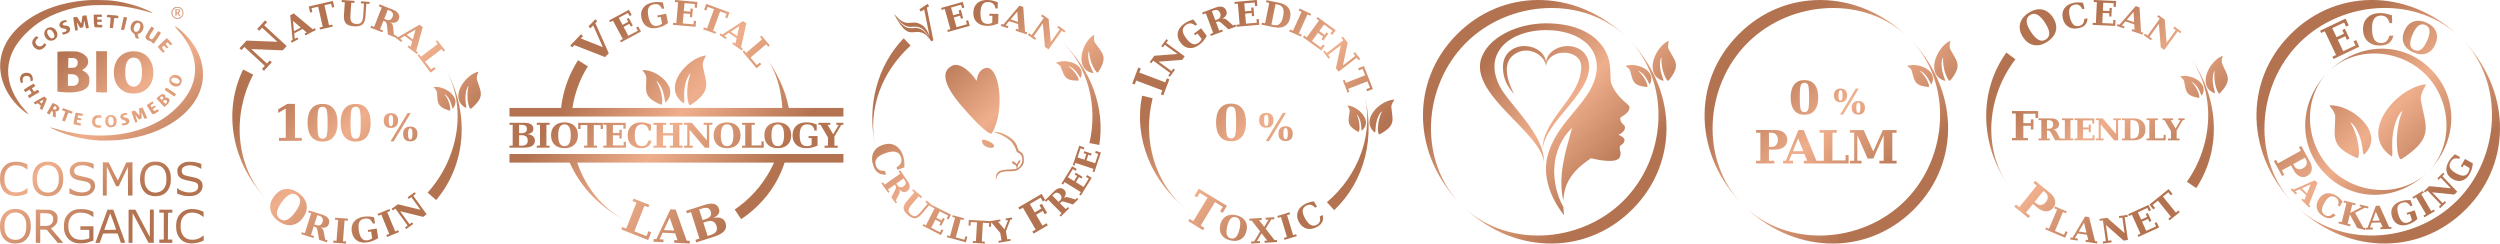 <svg xmlns:inkscape="http://www.inkscape.org/namespaces/inkscape" xmlns:sodipodi="http://sodipodi.sourceforge.net/DTD/sodipodi-0.dtd" xmlns:xlink="http://www.w3.org/1999/xlink" xmlns="http://www.w3.org/2000/svg" xmlns:svg="http://www.w3.org/2000/svg" width="205.305mm" height="20mm" viewBox="0 0 205.305 20" id="svg5" xml:space="preserve" sodipodi:docname="- Liste logos -.svg" inkscape:version="1.2.2 (b0a8486541, 2022-12-01)" inkscape:export-filename="Liste logos.png" inkscape:export-xdpi="256" inkscape:export-ydpi="256"><defs id="defs2"><rect x="569.524" y="509.569" width="1035.261" height="269.987" id="rect1375"></rect><rect x="24.846" y="-95.642" width="1488.013" height="296.333" id="rect365"></rect><rect x="28.912" y="-217.118" width="893.321" height="169.073" id="rect363"></rect><rect x="-17.434" y="-254.077" width="598.274" height="174.517" id="rect1660"></rect><rect x="227.834" y="233.334" width="1127.519" height="170.281" id="rect301"></rect><rect x="227.834" y="233.334" width="1127.519" height="170.281" id="rect301-0"></rect><linearGradient id="Sarcelle" inkscape:label="Sarcelle"><stop style="stop-color:#00b4b2;stop-opacity:1;" offset="0" id="stop22749"></stop><stop style="stop-color:#00a0a0;stop-opacity:1;" offset="1" id="stop22757"></stop></linearGradient><rect x="569.524" y="509.569" width="1035.261" height="269.987" id="rect1375-9"></rect><rect x="24.846" y="-95.642" width="1488.013" height="296.333" id="rect365-3"></rect><rect x="28.912" y="-217.118" width="893.321" height="169.073" id="rect363-6"></rect><rect x="-17.434" y="-254.077" width="598.274" height="174.517" id="rect1660-0"></rect><rect x="227.834" y="233.334" width="1127.519" height="170.281" id="rect301-6"></rect><rect x="227.834" y="233.334" width="1127.519" height="170.281" id="rect301-0-2"></rect><rect x="569.524" y="509.569" width="1035.261" height="269.987" id="rect1375-3"></rect><rect x="24.846" y="-95.642" width="1488.013" height="296.333" id="rect365-6"></rect><rect x="28.912" y="-217.118" width="893.321" height="169.073" id="rect363-7"></rect><rect x="-17.434" y="-254.077" width="598.274" height="174.517" id="rect1660-5"></rect><rect x="227.834" y="233.334" width="1127.519" height="170.281" id="rect301-3"></rect><rect x="227.834" y="233.334" width="1127.519" height="170.281" id="rect301-0-5"></rect><rect x="569.524" y="509.569" width="1035.261" height="269.987" id="rect1375-7"></rect><rect x="24.846" y="-95.642" width="1488.013" height="296.333" id="rect365-64"></rect><rect x="28.912" y="-217.118" width="893.321" height="169.073" id="rect363-3"></rect><rect x="-17.434" y="-254.077" width="598.274" height="174.517" id="rect1660-03"></rect><rect x="227.834" y="233.334" width="1127.519" height="170.281" id="rect301-09"></rect><rect x="227.834" y="233.334" width="1127.519" height="170.281" id="rect301-0-25"></rect><rect x="569.524" y="509.569" width="1035.261" height="269.987" id="rect1375-3-4"></rect><rect x="24.846" y="-95.642" width="1488.013" height="296.333" id="rect365-6-0"></rect><rect x="28.912" y="-217.118" width="893.321" height="169.073" id="rect363-7-6"></rect><rect x="-17.434" y="-254.077" width="598.274" height="174.517" id="rect1660-5-2"></rect><rect x="227.834" y="233.334" width="1127.519" height="170.281" id="rect301-3-9"></rect><rect x="227.834" y="233.334" width="1127.519" height="170.281" id="rect301-0-5-9"></rect><linearGradient inkscape:collect="always" id="Dovre_lap"><stop style="stop-color:#b47350;stop-opacity:1;" offset="0.255" id="stop3025"></stop><stop style="stop-color:#f0af8c;stop-opacity:1;" offset="0.498" id="stop914-3"></stop><stop style="stop-color:#b47350;stop-opacity:1;" offset="0.753" id="stop916-6"></stop></linearGradient><linearGradient inkscape:collect="always" xlink:href="#Dovre_lap" id="linearGradient1167" x1="0" y1="0" x2="40" y2="47.823" gradientUnits="userSpaceOnUse" gradientTransform="matrix(0.418,0,0,0.418,2.35,2)"></linearGradient><linearGradient inkscape:collect="always" xlink:href="#Dovre_lap" id="linearGradient21639" x1="124.359" y1="394.454" x2="154.359" y2="424.454" gradientUnits="userSpaceOnUse" gradientTransform="matrix(0.667,0,0,0.667,104.749,-260.969)"></linearGradient><linearGradient inkscape:collect="always" xlink:href="#Dovre_lap" id="linearGradient23481" x1="6.011" y1="4.292" x2="47.621" y2="45.544" gradientUnits="userSpaceOnUse" gradientTransform="matrix(0.483,0,0,0.483,18.837,0.002)"></linearGradient><linearGradient inkscape:collect="always" xlink:href="#Dovre_lap" id="linearGradient11554" x1="3.477" y1="5.004" x2="46.523" y2="44.996" gradientUnits="userSpaceOnUse" gradientTransform="matrix(0.5,0,0,0.5,93.591,-0.502)"></linearGradient><linearGradient inkscape:collect="always" xlink:href="#Dovre_lap" id="linearGradient9287" x1="4.224" y1="5" x2="45.776" y2="45" gradientUnits="userSpaceOnUse" gradientTransform="matrix(0.5,0,0,0.5,140.221,-0.5)"></linearGradient><linearGradient inkscape:collect="always" xlink:href="#Dovre_lap" id="linearGradient10781" x1="-3.388" y1="-9.781" x2="43.354" y2="37.324" gradientUnits="userSpaceOnUse" gradientTransform="matrix(0.425,0,0,0.425,166.898,6.153)"></linearGradient><linearGradient inkscape:collect="always" xlink:href="#Dovre_lap" id="linearGradient14384" x1="50" y1="23.934" x2="91.552" y2="63.934" gradientUnits="userSpaceOnUse" gradientTransform="matrix(0.5,0,0,0.5,94.207,-9.967)"></linearGradient><linearGradient inkscape:collect="always" xlink:href="#Dovre_lap" id="linearGradient5106" x1="5.879" y1="4.177" x2="45.211" y2="45.544" gradientUnits="userSpaceOnUse" gradientTransform="matrix(0.483,0,0,0.483,71.122,-0.019)"></linearGradient><linearGradient inkscape:collect="always" xlink:href="#Dovre_lap" id="linearGradient4472" gradientUnits="userSpaceOnUse" x1="2.574" y1="5" x2="57.426" y2="45" gradientTransform="matrix(0.5,0,0,0.5,42.901,-0.5)"></linearGradient><filter style="color-interpolation-filters:sRGB" inkscape:label="Lightness-Contrast" id="filter2370" x="0" y="0" width="1" height="1"></filter></defs><g inkscape:label="Calque 1" inkscape:groupmode="layer" id="layer1" transform="translate(-2.35,-2)"><path style="fill:url(#linearGradient1167);fill-opacity:1;stroke:none;stroke-width:3.306" d="m 3.384,21.988 c -0.503,-0.076 -0.849,-0.401 -0.986,-0.927 -0.064,-0.246 -0.064,-0.717 9.2e-4,-0.965 0.164,-0.625 0.658,-0.983 1.3,-0.94 0.583,0.039 0.972,0.356 1.126,0.914 0.057,0.208 0.069,0.666 0.024,0.898 -0.101,0.516 -0.431,0.89 -0.878,0.994 -0.16,0.037 -0.43,0.049 -0.586,0.025 z m 0.568,-0.348 c 0.367,-0.151 0.536,-0.449 0.558,-0.981 0.019,-0.454 -0.072,-0.752 -0.294,-0.975 -0.192,-0.192 -0.474,-0.273 -0.767,-0.219 -0.196,0.036 -0.333,0.109 -0.464,0.249 -0.194,0.208 -0.267,0.445 -0.267,0.866 0,0.308 0.031,0.469 0.126,0.657 0.159,0.313 0.4,0.455 0.775,0.456 0.163,5.02e-4 0.231,-0.01 0.334,-0.053 z m 4.636,0.314 c -0.475,-0.102 -0.818,-0.436 -0.948,-0.922 -0.055,-0.206 -0.054,-0.706 0.001,-0.907 0.066,-0.24 0.183,-0.437 0.357,-0.601 0.268,-0.253 0.562,-0.357 1.008,-0.357 0.343,9.1e-5 0.607,0.055 0.93,0.194 l 0.085,0.037 v 0.215 0.215 L 9.863,19.726 c -0.298,-0.193 -0.539,-0.264 -0.888,-0.264 -0.492,1.56e-4 -0.813,0.224 -0.958,0.668 -0.073,0.223 -0.075,0.657 -0.003,0.876 0.083,0.255 0.255,0.469 0.459,0.574 0.283,0.144 0.727,0.153 1.133,0.021 l 0.074,-0.024 v -0.702 h -0.728 v -0.148 -0.148 h 1.069 v 1.178 l -0.199,0.072 c -0.336,0.122 -0.534,0.16 -0.825,0.158 -0.144,-8.37e-4 -0.328,-0.016 -0.409,-0.034 z m 9.167,-1.45e-4 c -0.446,-0.097 -0.762,-0.412 -0.891,-0.89 -0.062,-0.231 -0.068,-0.692 -0.01,-0.926 0.118,-0.484 0.455,-0.83 0.915,-0.936 0.341,-0.079 0.768,-0.034 1.139,0.12 l 0.155,0.065 0.007,0.223 0.007,0.223 -0.12,-0.09 c -0.3,-0.224 -0.633,-0.317 -0.98,-0.274 -0.207,0.026 -0.331,0.084 -0.483,0.227 -0.22,0.208 -0.317,0.483 -0.315,0.896 0.002,0.728 0.392,1.137 1.044,1.096 0.288,-0.018 0.502,-0.097 0.734,-0.269 l 0.119,-0.089 v 0.212 0.212 l -0.171,0.073 c -0.364,0.157 -0.795,0.205 -1.149,0.128 z m -12.465,-2.743 0.597,0.008 c 0.553,0.008 0.607,0.013 0.726,0.06 0.181,0.072 0.316,0.183 0.395,0.325 0.063,0.113 0.068,0.139 0.067,0.35 -3.65e-4,0.184 -0.01,0.248 -0.049,0.334 -0.065,0.142 -0.219,0.305 -0.365,0.388 -0.066,0.037 -0.119,0.074 -0.119,0.083 0,0.034 0.273,0.315 1.005,1.186 h -0.451 l -0.909,-1.08 -0.532,-0.013 v 1.093 h -0.364 z m 1.055,1.314 c 0.222,-0.067 0.344,-0.22 0.369,-0.462 0.019,-0.178 -0.022,-0.316 -0.12,-0.409 -0.117,-0.111 -0.26,-0.143 -0.626,-0.143 h -0.314 v 1.046 h 0.292 c 0.186,0 0.331,-0.011 0.399,-0.032 z m 4.826,-1.298 0.241,-0.007 c 0.214,-0.006 0.243,-0.002 0.257,0.034 0.076,0.194 0.968,2.654 0.968,2.67 -0.112,0.037 -0.241,0.013 -0.359,0.021 -0.079,-0.234 -0.164,-0.466 -0.246,-0.699 l -0.029,-0.074 h -0.592 c -0.541,0 -0.594,0.003 -0.612,0.04 -0.019,0.037 -0.091,0.243 -0.26,0.734 h -0.356 c 0.33,-0.906 0.659,-1.812 0.989,-2.718 z m 0.716,1.632 c 10e-4,-0.036 -0.465,-1.325 -0.48,-1.325 -0.027,0 -0.111,0.303 -0.497,1.342 h 0.488 c 0.268,0 0.488,-0.008 0.489,-0.017 z m 1.023,-1.643 0.557,0.001 1.183,2.239 0.012,-2.24 h 0.318 v 2.731 L 14.543,21.933 c -0.429,-0.814 -0.861,-1.627 -1.298,-2.437 -0.026,0.815 -0.016,1.632 -0.016,2.448 h -0.319 z m 2.525,2.457 h 0.364 v -2.206 h -0.364 v -0.25 h 1.069 v 0.248 l -0.353,0.013 -0.012,2.195 h 0.364 v 0.273 h -1.069 c 9.1e-5,-0.091 4.4e-5,-0.182 6.9e-5,-0.273 z M 6.035,18.101 c -0.494,-0.09 -0.825,-0.401 -0.963,-0.901 -0.057,-0.209 -0.069,-0.667 -0.024,-0.898 0.083,-0.419 0.318,-0.756 0.627,-0.902 0.208,-0.098 0.364,-0.13 0.626,-0.129 0.364,0.001 0.608,0.092 0.851,0.318 0.167,0.154 0.302,0.409 0.357,0.669 0.046,0.222 0.046,0.644 -2.15e-4,0.864 -0.1,0.475 -0.418,0.833 -0.841,0.948 -0.148,0.04 -0.494,0.058 -0.634,0.032 z m 0.591,-0.346 c 0.241,-0.09 0.437,-0.333 0.518,-0.644 0.047,-0.182 0.048,-0.658 9.2e-4,-0.836 -0.106,-0.403 -0.357,-0.646 -0.717,-0.696 -0.516,-0.071 -0.9,0.209 -1.012,0.736 -0.072,0.342 -0.027,0.803 0.103,1.059 0.063,0.123 0.235,0.295 0.352,0.351 0.225,0.108 0.517,0.12 0.756,0.03 z m 8.246,0.344 c -0.166,-0.03 -0.341,-0.094 -0.459,-0.169 -0.41,-0.259 -0.628,-0.845 -0.55,-1.481 0.075,-0.608 0.368,-0.988 0.878,-1.138 0.167,-0.049 0.538,-0.055 0.717,-0.01 0.443,0.108 0.752,0.428 0.881,0.911 0.055,0.208 0.055,0.75 -5.43e-4,0.955 -0.123,0.456 -0.398,0.768 -0.781,0.887 -0.172,0.053 -0.514,0.076 -0.685,0.045 z m 0.401,-0.296 c 0.36,-0.058 0.611,-0.307 0.711,-0.704 0.047,-0.187 0.041,-0.681 -0.01,-0.852 -0.121,-0.4 -0.353,-0.621 -0.702,-0.669 -0.311,-0.043 -0.581,0.04 -0.765,0.234 -0.212,0.224 -0.284,0.447 -0.285,0.877 -5.02e-4,0.431 0.071,0.651 0.285,0.877 0.119,0.126 0.272,0.207 0.45,0.237 0.148,0.025 0.157,0.025 0.317,-9.2e-4 z M 3.247,18.054 c -0.34,-0.089 -0.597,-0.295 -0.741,-0.596 -0.117,-0.242 -0.155,-0.434 -0.154,-0.769 10e-4,-0.475 0.115,-0.794 0.379,-1.059 0.26,-0.261 0.574,-0.365 1.044,-0.345 0.284,0.012 0.456,0.052 0.712,0.166 l 0.12,0.053 v 0.218 0.218 l -0.119,-0.089 c -0.277,-0.207 -0.527,-0.285 -0.87,-0.272 -0.186,0.008 -0.251,0.02 -0.357,0.068 -0.359,0.166 -0.548,0.525 -0.548,1.042 0,0.397 0.096,0.665 0.315,0.878 0.162,0.158 0.316,0.217 0.601,0.231 0.33,0.015 0.637,-0.083 0.881,-0.283 l 0.097,-0.079 v 0.215 0.215 l -0.131,0.057 c -0.072,0.031 -0.161,0.068 -0.199,0.082 -0.274,0.103 -0.74,0.125 -1.031,0.049 z m 5.375,0.02 c -0.12,-0.022 -0.502,-0.143 -0.552,-0.175 -0.022,-0.013 -0.027,-0.078 -0.023,-0.239 l 0.008,-0.22 0.107,0.076 c 0.465,0.331 1.212,0.386 1.505,0.11 0.183,-0.172 0.168,-0.481 -0.029,-0.613 -0.102,-0.068 -0.25,-0.111 -0.582,-0.166 -0.349,-0.059 -0.538,-0.118 -0.689,-0.217 -0.363,-0.238 -0.397,-0.803 -0.066,-1.092 0.119,-0.104 0.327,-0.204 0.492,-0.239 0.205,-0.043 0.698,-0.013 0.952,0.057 0.316,0.087 0.3,0.071 0.3,0.31 0,0.199 -0.013,0.236 -0.065,0.174 -0.045,-0.054 -0.378,-0.197 -0.539,-0.231 -0.198,-0.042 -0.464,-0.044 -0.618,-0.004 -0.256,0.066 -0.412,0.255 -0.384,0.464 0.036,0.261 0.132,0.318 0.727,0.436 0.662,0.13 0.877,0.252 0.962,0.541 0.132,0.455 -0.15,0.88 -0.676,1.02 -0.138,0.037 -0.643,0.041 -0.827,0.008 z m 8.784,-0.01 c -0.086,-0.018 -0.234,-0.062 -0.33,-0.096 l -0.174,-0.063 -0.008,-0.232 -0.008,-0.232 0.111,0.08 c 0.344,0.247 0.895,0.353 1.254,0.242 0.257,-0.08 0.372,-0.22 0.37,-0.447 -0.003,-0.292 -0.1,-0.347 -0.872,-0.495 -0.593,-0.114 -0.813,-0.303 -0.834,-0.722 -0.008,-0.165 -0.002,-0.213 0.041,-0.312 0.095,-0.22 0.368,-0.42 0.655,-0.481 0.291,-0.061 0.799,-0.013 1.142,0.106 l 0.125,0.044 0.008,0.208 c 0.004,0.115 0.002,0.208 -0.003,0.208 -0.005,0 -0.07,-0.036 -0.143,-0.08 -0.399,-0.241 -1.002,-0.286 -1.283,-0.096 -0.125,0.084 -0.181,0.187 -0.181,0.329 0,0.194 0.087,0.316 0.269,0.381 0.053,0.019 0.212,0.055 0.352,0.081 0.597,0.109 0.794,0.183 0.943,0.352 0.106,0.12 0.146,0.242 0.147,0.445 0.002,0.365 -0.274,0.673 -0.703,0.785 -0.169,0.044 -0.668,0.042 -0.879,-0.003 z m -6.611,-2.74 0.487,0.013 c 0.228,0.505 0.489,1.006 0.748,1.487 0.236,-0.493 0.463,-0.991 0.693,-1.487 l 0.506,-0.013 v 2.731 h -0.364 l -0.012,-2.35 -0.753,1.588 h -0.217 l -0.759,-1.613 -0.012,2.375 h -0.318 c 2.15e-4,-0.911 2.15e-4,-1.821 2.15e-4,-2.732 z m -0.284,-1.787 c -1.207,-0.066 -2.372,-0.329 -3.427,-0.773 -0.381,-0.16 -0.63,-0.286 -0.593,-0.299 0.016,-0.006 0.149,0.026 0.296,0.071 3.026,0.917 5.936,0.774 8.282,-0.406 0.555,-0.279 0.949,-0.544 1.447,-0.974 0.824,-0.711 1.393,-1.498 1.661,-2.299 0.23,-0.687 0.253,-1.419 0.066,-2.13 -0.202,-0.772 -0.663,-1.583 -1.26,-2.218 -0.365,-0.389 -0.331,-0.455 0.069,-0.133 0.823,0.662 1.457,1.535 1.748,2.408 0.627,1.885 -0.094,3.736 -1.981,5.087 -1.232,0.882 -2.861,1.448 -4.671,1.624 -0.357,0.035 -1.323,0.06 -1.637,0.043 z m -0.243,-1.064 c -0.236,-0.064 -0.359,-0.231 -0.359,-0.491 0,-0.23 0.11,-0.417 0.288,-0.492 0.077,-0.032 0.291,-0.041 0.413,-0.017 0.067,0.013 0.071,0.02 0.071,0.115 0,0.092 -0.005,0.1 -0.048,0.086 -0.085,-0.027 -0.274,-0.014 -0.33,0.023 -0.177,0.116 -0.193,0.421 -0.028,0.538 0.049,0.035 0.115,0.052 0.226,0.06 l 0.157,0.01 v 0.085 c 0,0.069 -0.01,0.088 -0.051,0.099 -0.08,0.022 -0.223,0.013 -0.34,-0.017 z m 0.994,-0.05 c -0.182,-0.095 -0.269,-0.248 -0.271,-0.476 -0.001,-0.129 0.009,-0.178 0.055,-0.261 0.151,-0.269 0.494,-0.33 0.722,-0.13 0.114,0.1 0.164,0.223 0.164,0.402 0,0.235 -0.091,0.387 -0.277,0.465 -0.108,0.045 -0.305,0.045 -0.393,-5.44e-4 z m 0.341,-0.178 c 0.066,-0.066 0.09,-0.181 0.073,-0.347 -0.024,-0.228 -0.151,-0.361 -0.292,-0.303 -0.078,0.032 -0.122,0.106 -0.144,0.242 -0.022,0.132 0.025,0.342 0.091,0.408 0.073,0.073 0.198,0.073 0.271,-7.94e-4 z m -3.121,-0.025 c -0.108,-0.026 -0.11,-0.079 -0.016,-0.538 0.076,-0.374 0.093,-0.428 0.13,-0.428 0.024,0 0.16,0.022 0.304,0.049 l 0.261,0.049 c -0.008,0.057 -0.025,0.113 -0.036,0.169 -0.003,0.003 -0.086,-0.009 -0.184,-0.027 -0.098,-0.019 -0.18,-0.032 -0.183,-0.028 -0.003,0.003 -0.012,0.048 -0.02,0.101 -0.017,0.107 -0.023,0.103 0.193,0.139 0.087,0.014 0.103,0.026 0.108,0.073 0.01,0.101 -0.013,0.111 -0.188,0.078 -0.087,-0.016 -0.163,-0.026 -0.168,-0.022 -0.005,0.005 -0.013,0.055 -0.02,0.111 -0.013,0.117 0.005,0.131 0.207,0.162 0.058,0.009 0.112,0.025 0.118,0.036 0.016,0.025 -0.013,0.18 -0.032,0.177 -0.023,-0.004 -0.411,-0.085 -0.474,-0.1 z m 3.883,0.043 c -1.83e-4,-0.024 -0.006,-0.064 -0.012,-0.089 -0.01,-0.041 2.32e-4,-0.046 0.128,-0.05 0.147,-0.005 0.226,-0.047 0.226,-0.12 0,-0.061 -0.069,-0.107 -0.216,-0.145 -0.428,-0.11 -0.305,-0.583 0.152,-0.583 0.112,0 0.128,0.006 0.14,0.051 0.027,0.101 0.02,0.108 -0.109,0.108 -0.132,0 -0.195,0.037 -0.195,0.115 0,0.057 0.078,0.104 0.203,0.122 0.198,0.029 0.318,0.162 0.288,0.32 -0.032,0.17 -0.195,0.279 -0.447,0.301 -0.144,0.012 -0.157,0.01 -0.158,-0.03 z m 1.081,-0.217 c -0.106,-0.282 -0.307,-0.853 -0.307,-0.873 0.091,-0.053 0.183,-0.073 0.272,-0.109 l 0.097,0.112 c 0.092,0.111 0.196,0.211 0.294,0.316 l -0.029,-0.595 c 0.106,-0.026 0.19,-0.05 0.283,-0.074 0.024,0.03 0.384,0.865 0.377,0.871 -0.02,0.016 -0.166,0.06 -0.202,0.06 -0.027,0 -0.066,-0.07 -0.137,-0.245 -0.145,-0.361 -0.155,-0.36 -0.113,0.003 0.013,0.111 0.02,0.205 0.017,0.208 -0.007,0.007 -0.099,0.043 -0.237,0.097 -0.084,-0.128 -0.191,-0.24 -0.285,-0.359 -0.022,-0.001 0.163,0.522 0.163,0.547 -0.037,0.036 -0.098,0.038 -0.146,0.057 -0.02,0.008 -0.041,3.48e-4 -0.048,-0.017 z m -5.994,-0.158 c 0,-0.01 0.193,-0.534 0.26,-0.705 0.01,-0.027 -0.02,-0.047 -0.133,-0.087 l -0.147,-0.052 c 0.024,-0.059 0.072,-0.106 0.107,-0.156 0.008,-1.7e-5 0.186,0.063 0.395,0.14 l 0.38,0.14 c -0.025,0.054 -0.044,0.111 -0.066,0.166 0,0.01 -0.25,-0.081 -0.272,-0.081 -0.022,0 -0.276,0.728 -0.308,0.725 -0.052,-0.01 -0.216,-0.072 -0.216,-0.09 z m -0.676,-0.29 -0.096,-0.06 0.013,-0.15 c 0.01,-0.115 0.005,-0.166 -0.024,-0.222 -0.02,-0.04 -0.045,-0.073 -0.055,-0.073 -0.025,0 -0.186,0.318 -0.196,0.318 -0.017,0 -0.217,-0.119 -0.217,-0.129 0,-0.008 0.324,-0.578 0.478,-0.825 l 0.119,0.047 c 0.376,0.147 0.525,0.377 0.367,0.565 -0.05,0.059 -0.075,0.07 -0.16,0.07 h -0.101 l 0.017,0.085 c 0.031,0.153 0.01,0.441 -0.034,0.436 -0.015,-0.002 -0.114,-0.062 -0.113,-0.062 z m 0.176,-0.641 c 0.063,-0.063 0.058,-0.146 -0.014,-0.203 -0.086,-0.067 -0.11,-0.06 -0.177,0.054 -0.074,0.126 -0.074,0.14 0.004,0.169 0.096,0.035 0.138,0.031 0.188,-0.019 z m 7.898,0.392 c -0.068,-0.06 -0.473,-0.718 -0.448,-0.727 0.161,-0.093 0.315,-0.199 0.472,-0.298 0.044,0.039 0.071,0.096 0.104,0.141 -0.015,0.013 -0.27,0.167 -0.27,0.187 0.021,0.06 0.062,0.11 0.093,0.165 l 0.139,-0.083 c 0.08,-0.048 0.143,-0.073 0.148,-0.059 0.005,0.013 0.022,0.044 0.04,0.067 0.028,0.039 0.02,0.05 -0.104,0.128 l -0.135,0.085 0.052,0.08 c 0.063,0.098 0.099,0.099 0.241,0.012 0.061,-0.038 0.12,-0.068 0.132,-0.068 0.011,0 0.039,0.03 0.061,0.067 0.046,0.077 0.074,0.048 -0.234,0.238 -0.187,0.115 -0.224,0.124 -0.291,0.065 z M 4.433,11.236 C 3.77,10.743 3.177,10.034 2.822,9.31 2.56,8.774 2.428,8.308 2.377,7.74 2.25,6.316 2.953,4.91 4.324,3.846 5.67,2.8 7.459,2.171 9.521,2.017 c 0.463,-0.034 1.613,-0.014 2.024,0.035 1.164,0.141 2.347,0.482 3.219,0.93 0.195,0.1 0.135,0.112 -0.136,0.026 -0.579,-0.182 -1.48,-0.385 -2.109,-0.475 -0.702,-0.1 -0.928,-0.115 -1.747,-0.115 -0.798,0 -1.024,0.014 -1.638,0.105 C 7.645,2.743 6.141,3.352 5.165,4.132 4.057,5.018 3.385,5.946 3.13,6.943 c -0.277,1.085 -0.036,2.257 0.689,3.34 0.213,0.319 0.298,0.427 0.573,0.733 0.241,0.267 0.299,0.353 0.24,0.353 -0.011,0 -0.101,-0.06 -0.199,-0.132 z m 1.191,-0.336 0.079,-0.207 c -0.069,-0.087 -0.17,-0.142 -0.251,-0.21 -0.07,0.01 -0.123,0.063 -0.184,0.094 l -0.065,-0.046 c -0.14,-0.1 -0.149,-0.089 0.332,-0.359 l 0.448,-0.251 c 0.076,0.05 0.135,0.121 0.202,0.181 0.017,0.026 -0.026,0.152 -0.169,0.493 -0.105,0.251 -0.199,0.462 -0.205,0.457 -0.085,-0.072 -0.125,-0.1 -0.187,-0.15 z m 0.294,-0.708 c -0.111,0.034 -0.209,0.106 -0.313,0.159 0.046,0.062 0.113,0.104 0.168,0.153 0.026,0 0.158,-0.299 0.145,-0.312 z m 9.283,-0.1 c 0.093,-0.114 0.216,-0.196 0.323,-0.294 0.209,-0.139 0.426,-0.063 0.407,0.143 -0.008,0.085 -0.008,0.085 0.064,0.072 0.086,-0.016 0.191,0.032 0.244,0.114 0.092,0.141 0.006,0.332 -0.242,0.535 -0.078,0.064 -0.147,0.116 -0.155,0.116 -0.224,-0.219 -0.43,-0.454 -0.641,-0.686 z m 0.812,0.365 c 0.071,-0.084 0.074,-0.142 0.013,-0.203 -0.06,-0.06 -0.155,-0.056 -0.234,0.008 l -0.063,0.052 c 0.057,0.081 0.139,0.143 0.206,0.213 0.01,0 0.045,-0.031 0.078,-0.07 z m -0.312,-0.3 c 0.026,-0.027 0.053,-0.063 0.061,-0.078 0.022,-0.038 -0.03,-0.141 -0.079,-0.156 -0.041,-0.013 -0.165,0.039 -0.191,0.08 -0.013,0.022 0.118,0.205 0.147,0.205 0.013,0 0.061,-0.051 0.061,-0.051 z M 4.634,9.857 c 0.014,-0.012 0.315,-0.194 0.315,-0.21 0,-0.022 -0.166,-0.28 -0.179,-0.28 -0.02,7.11e-4 -0.322,0.204 -0.342,0.204 -0.017,-2.31e-4 -0.116,-0.172 -0.116,-0.202 0,-0.02 0.771,-0.503 0.803,-0.503 0.008,0 0.041,0.047 0.075,0.105 0.068,0.117 0.076,0.102 -0.111,0.209 -0.059,0.034 -0.108,0.07 -0.108,0.079 -2.4e-5,0.022 0.162,0.267 0.176,0.267 0.006,0 0.077,-0.037 0.159,-0.083 0.165,-0.092 0.163,-0.093 0.247,0.065 l 0.032,0.061 C 5.313,9.741 4.801,10.003 4.76,10.072 4.678,9.96 4.757,10.065 4.634,9.857 Z m 11.233,-0.472 0.04,-0.067 c 0.094,-0.159 0.078,-0.163 0.505,0.128 0.213,0.146 0.388,0.272 0.388,0.281 -4.7e-5,0.009 -0.027,0.058 -0.063,0.11 l -0.062,0.094 z M 12.996,9.662 C 12.401,9.561 11.935,9.136 11.773,8.543 c -0.096,-0.35 -0.101,-0.8 -0.013,-1.144 0.019,-0.075 0.082,-0.231 0.138,-0.347 0.172,-0.35 0.474,-0.616 0.844,-0.745 0.432,-0.15 0.952,-0.122 1.344,0.072 0.468,0.231 0.781,0.732 0.848,1.357 0.121,1.13 -0.576,1.96 -1.632,1.946 -0.11,-0.002 -0.248,-0.01 -0.308,-0.021 z M 13.535,9.084 C 13.655,9.034 13.813,8.874 13.878,8.737 13.973,8.536 14.009,8.307 14.01,7.9 14.01,7.391 13.931,7.1 13.739,6.902 13.627,6.786 13.537,6.746 13.364,6.733 13.009,6.708 12.767,6.948 12.669,7.422 c -0.05,0.242 -0.035,0.937 0.025,1.126 0.085,0.269 0.206,0.431 0.387,0.515 0.133,0.062 0.334,0.071 0.454,0.021 z M 7.542,9.572 c -0.106,-0.009 -0.257,-0.024 -0.336,-0.033 L 7.064,9.521 V 6.254 l 0.154,-0.019 c 0.084,-0.01 0.44,-0.019 0.79,-0.019 0.547,8.9e-5 0.658,0.006 0.785,0.042 0.346,0.097 0.625,0.294 0.738,0.521 0.08,0.16 0.082,0.388 0.005,0.552 -0.061,0.13 -0.208,0.284 -0.352,0.369 l -0.099,0.058 0.143,0.077 c 0.183,0.098 0.324,0.236 0.402,0.395 0.055,0.113 0.061,0.149 0.06,0.364 -0.002,0.304 -0.056,0.458 -0.218,0.62 -0.302,0.302 -1.013,0.434 -1.93,0.358 z m 0.994,-0.56 C 8.819,8.91 8.908,8.502 8.699,8.264 8.595,8.145 8.429,8.093 8.155,8.093 h -0.227 v 0.953 l 0.176,0.008 c 0.22,0.01 0.31,6.27e-4 0.431,-0.043 z m 0.037,-1.517 c 0.117,-0.089 0.161,-0.183 0.162,-0.346 10e-4,-0.159 -0.049,-0.248 -0.186,-0.333 -0.178,-0.095 -0.392,-0.036 -0.586,-0.053 l -0.013,0.811 0.27,-0.008 c 0.255,-0.008 0.274,-0.011 0.353,-0.071 z M 10.249,9.57 V 6.205 h 0.887 v 3.389 c 0,0.016 -0.526,0 -0.887,-0.025 z m 6.407,-0.485 c -0.152,-0.042 -0.286,-0.143 -0.351,-0.264 -0.114,-0.213 -0.028,-0.509 0.176,-0.614 0.27,-0.137 0.636,-0.024 0.76,0.237 0.098,0.206 -0.008,0.507 -0.214,0.616 -0.091,0.047 -0.251,0.058 -0.371,0.026 z m 0.394,-0.263 c 0.153,-0.153 -5.02e-4,-0.367 -0.312,-0.434 -0.164,-0.035 -0.271,6.69e-4 -0.315,0.106 -0.027,0.068 -0.027,0.086 0.002,0.144 0.067,0.13 0.26,0.225 0.461,0.227 0.09,0.001 0.13,-0.01 0.164,-0.043 z M 4.029,8.704 c -0.122,-0.411 0.091,-0.725 0.495,-0.728 0.3,-0.002 0.467,0.142 0.516,0.446 0.027,0.17 0.013,0.208 -0.093,0.234 l -0.089,0.023 V 8.579 c 0,-0.213 -0.095,-0.329 -0.282,-0.344 -0.28,-0.024 -0.414,0.15 -0.349,0.454 0.019,0.089 0.026,0.082 -0.125,0.124 -0.03,0.008 -0.046,-0.016 -0.074,-0.108 z M 15.527,6.114 c -0.136,-0.15 -0.205,-0.243 -0.196,-0.265 0.008,-0.019 0.013,-0.043 0.013,-0.053 0.225,-0.235 0.472,-0.45 0.712,-0.67 l 0.447,0.476 c -0.045,0.045 -0.09,0.091 -0.136,0.136 L 16.095,5.468 c -0.057,0.04 -0.093,0.102 -0.137,0.151 0.061,0.099 0.153,0.175 0.23,0.263 L 16.045,5.984 15.8,5.741 c -0.07,0.038 -0.117,0.108 -0.137,0.175 0,0.061 0.231,0.296 0.221,0.299 -0.005,0.002 -0.063,0.053 -0.147,0.13 z M 5.449,6.07 C 5.202,5.995 4.995,5.736 4.995,5.5 c 0,-0.056 0.021,-0.148 0.046,-0.205 0.045,-0.099 0.252,-0.319 0.3,-0.319 0.069,0.022 0.119,0.079 0.178,0.118 l -0.078,0.061 c -0.232,0.18 -0.241,0.421 -0.023,0.588 0.166,0.126 0.407,0.066 0.523,-0.13 0.022,-0.037 0.046,-0.068 0.052,-0.067 0.062,0.035 0.112,0.087 0.168,0.13 l -0.083,0.113 c -0.168,0.228 -0.426,0.343 -0.63,0.281 z M 14.768,5.418 c 0.005,-0.013 -0.047,-0.037 -0.116,-0.052 -0.231,-0.052 -0.376,-0.207 -0.348,-0.376 0.009,-0.056 0.32,-0.575 0.48,-0.802 0.003,-0.004 0.095,0.052 0.235,0.136 l -0.202,0.311 c -0.205,0.316 -0.234,0.397 -0.18,0.499 0.029,0.054 0.146,0.101 0.211,0.085 0.036,-0.009 0.125,-0.12 0.277,-0.344 0.251,-0.369 0.206,-0.343 0.389,-0.225 0.038,0.025 0.053,0.05 0.044,0.074 -0.022,0.057 -0.561,0.867 -0.577,0.867 -0.031,0 -0.224,-0.143 -0.214,-0.173 z M 6.348,5.309 c -0.168,-0.073 -0.307,-0.252 -0.351,-0.451 -0.07,-0.314 0.178,-0.618 0.501,-0.615 0.156,0.001 0.277,0.059 0.394,0.189 0.265,0.293 0.221,0.675 -0.098,0.848 -0.126,0.068 -0.326,0.081 -0.446,0.029 z m 0.374,-0.184 c 0.036,-0.018 0.071,-0.05 0.079,-0.07 0.028,-0.074 0.013,-0.219 -0.034,-0.313 -0.109,-0.217 -0.22,-0.312 -0.364,-0.312 -0.237,0 -0.24,0.332 -0.006,0.591 0.125,0.139 0.207,0.164 0.325,0.103 z m 6.898,0.042 c -0.067,-0.015 -0.126,-0.032 -0.133,-0.039 -0.007,-0.007 -0.027,-0.08 -0.046,-0.164 -0.035,-0.155 -0.052,-0.179 -0.195,-0.289 -0.345,-0.264 -0.152,-0.915 0.293,-0.986 0.128,-0.02 0.328,0.041 0.433,0.132 0.159,0.14 0.208,0.365 0.13,0.596 -0.051,0.15 -0.215,0.317 -0.349,0.355 -0.056,0.016 -0.105,0.031 -0.108,0.033 -0.003,0.002 0.02,0.073 0.052,0.159 0.082,0.218 0.075,0.236 -0.076,0.202 z m 0.045,-0.59 c 0.097,-0.05 0.204,-0.283 0.208,-0.453 0.003,-0.108 -0.006,-0.135 -0.056,-0.185 -0.128,-0.128 -0.314,-0.053 -0.42,0.168 -0.085,0.177 -0.089,0.362 -0.01,0.447 0.065,0.069 0.172,0.078 0.278,0.024 z M 7.476,4.768 c -0.013,-0.039 -0.025,-0.079 -0.025,-0.088 0,-0.009 0.059,-0.027 0.132,-0.042 0.169,-0.034 0.232,-0.077 0.232,-0.162 0,-0.082 -0.042,-0.107 -0.235,-0.134 -0.174,-0.025 -0.218,-0.045 -0.297,-0.14 -0.146,-0.173 0.004,-0.451 0.28,-0.52 0.202,-0.05 0.224,-0.049 0.239,0.008 0.008,0.029 0.019,0.069 0.026,0.087 0.01,0.025 -0.014,0.037 -0.102,0.048 -0.149,0.02 -0.242,0.095 -0.221,0.179 0.017,0.069 0.049,0.082 0.261,0.104 0.177,0.019 0.259,0.063 0.313,0.167 0.048,0.092 0.032,0.241 -0.035,0.336 -0.06,0.085 -0.218,0.168 -0.383,0.203 -0.161,0.034 -0.156,0.036 -0.184,-0.046 z m 0.966,-0.789 c -0.047,-0.292 -0.081,-0.535 -0.076,-0.54 0.011,-0.011 0.239,-0.055 0.287,-0.055 0.023,1.62e-4 0.095,0.103 0.193,0.273 0.086,0.15 0.164,0.268 0.173,0.262 0.01,-0.006 0.036,-0.148 0.058,-0.316 l 0.041,-0.305 c 0.107,-0.02 0.216,-0.028 0.324,-0.043 0.016,0.023 0.213,1.026 0.203,1.036 -0.075,0.027 -0.158,0.027 -0.237,0.041 -0.036,-0.148 -0.063,-0.298 -0.094,-0.447 -0.041,-0.217 -0.059,-0.231 -0.076,-0.054 -0.045,0.456 -0.032,0.413 -0.124,0.428 -0.045,0.008 -0.108,0.019 -0.14,0.026 -0.053,0.01 -0.066,-0.006 -0.17,-0.217 -0.107,-0.217 -0.162,-0.288 -0.138,-0.177 0.036,0.164 0.081,0.571 0.065,0.586 -0.063,0.032 -0.137,0.023 -0.205,0.034 z m 3.839,0.448 0.234,-1.032 c 0.038,2.48e-4 0.161,0.013 0.275,0.046 l -0.117,0.512 c -0.113,0.494 -0.119,0.512 -0.173,0.516 -0.076,0.008 -0.146,-0.027 -0.219,-0.041 z M 11.403,4.301 c -0.048,-0.013 -0.048,-0.008 -0.006,-0.394 0.027,-0.156 0.023,-0.316 0.034,-0.473 l -0.311,-0.031 0.023,-0.099 c 0.02,-0.09 0.028,-0.098 0.082,-0.09 0.032,0.005 0.202,0.02 0.377,0.034 0.494,0.038 0.466,0.028 0.466,0.152 V 3.505 l -0.334,-0.03 -0.039,0.325 c -0.069,0.577 -0.051,0.518 -0.159,0.515 -0.052,-0.001 -0.112,-0.008 -0.134,-0.013 z m -1.296,-0.092 c -0.066,-0.323 -0.051,-0.669 -0.061,-1.001 0.217,-0.009 0.434,-0.011 0.65,-0.017 0.018,0.063 0.024,0.13 0.035,0.194 h -0.393 v 0.227 h 0.364 v 0.182 h -0.364 v 0.098 c 0,0.054 0.012,0.11 0.027,0.125 0.016,0.016 0.097,0.027 0.205,0.027 h 0.177 v 0.205 h -0.304 c -0.261,0 -0.308,-0.005 -0.338,-0.04 z m 6.715,-0.67 c -0.426,-0.075 -0.544,-0.642 -0.186,-0.893 0.091,-0.064 0.114,-0.069 0.286,-0.069 0.162,0 0.199,0.008 0.271,0.057 0.368,0.249 0.261,0.827 -0.168,0.905 -0.056,0.01 -0.147,0.01 -0.204,4.14e-4 z m 0.29,-0.112 c 0.203,-0.098 0.288,-0.348 0.188,-0.555 -0.136,-0.281 -0.528,-0.317 -0.719,-0.067 -0.058,0.077 -0.066,0.105 -0.066,0.249 0,0.144 0.008,0.172 0.066,0.249 0.125,0.163 0.344,0.214 0.531,0.124 z M 16.754,3.032 V 2.747 h 0.148 c 0.166,0 0.239,0.045 0.239,0.148 0,0.056 -0.058,0.133 -0.115,0.152 -0.021,0.008 -0.01,0.039 0.039,0.111 0.108,0.159 0.108,0.158 0.045,0.158 -0.045,0 -0.073,-0.027 -0.132,-0.125 -0.041,-0.069 -0.085,-0.122 -0.098,-0.118 -0.013,0.005 -0.026,0.061 -0.03,0.125 -0.006,0.099 -0.013,0.118 -0.051,0.118 -0.041,0 -0.044,-0.018 -0.044,-0.284 z m 0.244,-0.04 c 0.036,-0.029 0.037,-0.136 0.001,-0.172 -0.015,-0.015 -0.056,-0.027 -0.091,-0.027 -0.061,0 -0.064,0.005 -0.064,0.11 0,0.061 0.008,0.117 0.016,0.125 0.018,0.018 0.096,-0.003 0.138,-0.036 z" id="path42" sodipodi:nodetypes="csssscsccsssssscssssssssscccsssssccccccccsssssscsscccscsscscccssscscsscssccccccccsssccscccscscscssccccsscsccccccccsscccccccccccccccccscsssssscccsssssscccssscssscssscssssssssssssscccsccsscsccccssccsccssssssscscscsssscccscccsssssssscsscssssssscccccccccccccccsssccssssssssssccsssssssscsccssscsssssssccsscccsscsssccsssccscccssssscssscccccscsccccsscssssccsscscssscsscccccssccssscsccccsscccscsscscsscssscscsssssscscsscssssssscsccssscscscssccscscssccscscsccscsscssssssssssccscsssscccsssssssscssssssssssssccccssssscssssssccscccscccssccccccccscccsscsccscssccssscscscccsscccccscccsscsscsscsssscssscssscccsssssscsscscscsccsscsccsssscsccsccssssccssccsscssccscsccsscsssccscsscsssscsscscsssssccccsccssscssccsccccscsccscssccsssscccssscccssscssccscccssscccsscc" inkscape:label="Logo Cosmos Organic"></path><path id="path393-9-0-6-7" style="display:inline;fill:url(#linearGradient21639);fill-opacity:1;stroke-width:0.438" inkscape:label="Logo eco packaging" d="m 194.123,11.607 c 0.004,-0.53 -0.591,-0.948 -0.433,-0.956 1.755,-0.086 4.633,2.246 2.821,4.032 -0.127,0.126 -0.102,-0.475 -0.28,-1.155 -0.161,-0.614 -0.51,-1.297 -0.88,-1.5 0.801,1.273 0.853,3.074 0.548,2.942 -2.263,-0.98 -1.786,-1.76 -1.776,-3.363 z m 7.042,-1.337 c -0.12,-0.693 0.565,-1.37 0.357,-1.345 -2.315,0.272 -5.57,3.953 -2.808,5.893 0.194,0.136 0.029,-0.643 0.114,-1.573 0.076,-0.838 0.384,-1.808 0.823,-2.155 -0.769,1.842 -0.443,4.208 -0.073,3.969 2.746,-1.778 1.951,-2.693 1.587,-4.789 z m -0.542,-4.158 q 0.301,0.133 0.56,-0.056 0.258,-0.189 0.488,-0.711 0.231,-0.523 0.196,-0.842 -0.035,-0.318 -0.336,-0.451 -0.299,-0.132 -0.561,0.06 -0.259,0.191 -0.488,0.709 -0.228,0.517 -0.195,0.839 0.036,0.321 0.335,0.453 z m -0.084,0.191 q -0.594,-0.262 -0.788,-0.735 -0.194,-0.473 0.057,-1.044 0.251,-0.571 0.732,-0.747 0.483,-0.177 1.075,0.084 0.594,0.262 0.788,0.735 0.194,0.473 -0.058,1.046 -0.251,0.571 -0.733,0.746 -0.48,0.176 -1.073,-0.085 z m -1.637,-1.379 q -0.09,0.401 -0.347,0.602 -0.258,0.201 -0.702,0.214 -0.651,0.02 -1.04,-0.327 -0.388,-0.348 -0.406,-0.963 -0.019,-0.616 0.348,-0.986 0.368,-0.371 1.019,-0.391 0.229,-0.007 0.479,0.041 0.25,0.048 0.53,0.151 l 0.019,0.632 -0.219,0.007 q -0.077,-0.322 -0.259,-0.476 -0.182,-0.157 -0.473,-0.148 -0.375,0.011 -0.549,0.294 -0.174,0.281 -0.157,0.854 0.017,0.573 0.208,0.843 0.191,0.27 0.57,0.259 0.257,-0.008 0.414,-0.156 0.159,-0.148 0.225,-0.439 z m -4.919,1.921 -0.089,-0.188 0.297,-0.141 -0.924,-1.947 -0.297,0.141 -0.089,-0.188 2.089,-0.991 0.26,0.548 -0.215,0.102 -0.159,-0.335 -0.977,0.464 0.354,0.745 0.609,-0.289 -0.14,-0.296 0.213,-0.101 0.381,0.803 -0.213,0.101 -0.14,-0.296 -0.609,0.289 0.446,0.94 1.007,-0.478 -0.159,-0.335 0.213,-0.101 0.26,0.548 z m 10.317,8.201 q -0.251,-0.075 -0.417,-0.012 -0.167,0.062 -0.288,0.277 -0.147,0.261 -0.038,0.484 0.108,0.221 0.49,0.436 0.378,0.213 0.623,0.196 0.244,-0.017 0.383,-0.265 0.053,-0.095 0.077,-0.188 0.024,-0.093 0.019,-0.184 l -0.462,-0.259 -0.114,0.203 -0.135,-0.076 0.34,-0.606 0.645,0.363 q -0.018,0.239 -0.082,0.452 -0.063,0.212 -0.174,0.409 -0.243,0.432 -0.615,0.549 -0.372,0.116 -0.777,-0.112 -0.407,-0.228 -0.501,-0.606 -0.094,-0.379 0.149,-0.811 0.101,-0.18 0.235,-0.335 0.134,-0.154 0.307,-0.29 l 0.413,0.232 z m -1.558,4.049 -0.108,-0.113 0.178,-0.171 -1.119,-1.166 -0.178,0.171 -0.108,-0.113 0.435,-0.418 1.785,0.179 -0.837,-0.872 -0.177,0.17 -0.108,-0.113 0.486,-0.467 0.108,0.113 -0.178,0.171 1.228,1.279 -0.244,0.234 -1.818,-0.187 0.857,0.893 0.177,-0.17 0.108,0.113 z m -1.294,0.751 -0.08,-0.135 0.212,-0.126 -0.822,-1.391 -0.212,0.126 -0.08,-0.135 0.854,-0.505 0.08,0.135 -0.214,0.126 0.822,1.391 0.214,-0.126 0.08,0.135 z m -1.144,-0.903 q -0.133,-0.226 -0.297,-0.293 -0.164,-0.068 -0.399,0.007 -0.285,0.091 -0.357,0.329 -0.071,0.236 0.062,0.653 0.132,0.413 0.323,0.568 0.19,0.153 0.461,0.067 0.103,-0.033 0.184,-0.085 0.081,-0.052 0.139,-0.122 l -0.161,-0.504 -0.221,0.071 -0.047,-0.148 0.662,-0.212 0.226,0.705 q -0.176,0.162 -0.368,0.275 -0.191,0.113 -0.406,0.181 -0.472,0.151 -0.825,-0.017 -0.351,-0.168 -0.493,-0.611 -0.142,-0.444 0.046,-0.785 0.189,-0.341 0.662,-0.493 0.197,-0.063 0.4,-0.085 0.203,-0.022 0.422,-0.004 l 0.145,0.452 z m -3.669,1.916 -0.005,-0.156 0.158,-0.005 0.668,-1.795 0.309,-0.01 0.784,1.748 0.183,-0.006 0.005,0.156 -0.903,0.029 -0.005,-0.156 0.189,-0.006 -0.172,-0.389 -0.724,0.024 -0.149,0.399 0.23,-0.007 0.005,0.156 z m 0.545,-0.725 0.598,-0.019 -0.321,-0.728 z m -2.8,0.209 0.037,-0.152 0.24,0.059 0.386,-1.569 -0.24,-0.059 0.037,-0.152 0.963,0.237 -0.037,0.152 -0.241,-0.059 -0.168,0.684 0.962,-0.488 -0.201,-0.049 0.037,-0.152 0.699,0.172 -0.037,0.152 -0.25,-0.061 -0.815,0.413 0.671,1.216 0.184,0.045 -0.037,0.152 -0.635,-0.156 -0.611,-1.115 -0.186,0.758 0.241,0.059 -0.037,0.152 z m -0.215,-0.681 q -0.212,0.223 -0.455,0.253 -0.243,0.03 -0.534,-0.133 -0.426,-0.238 -0.543,-0.612 -0.115,-0.374 0.11,-0.776 0.226,-0.404 0.604,-0.5 0.38,-0.097 0.806,0.141 0.15,0.084 0.292,0.211 0.142,0.127 0.283,0.302 l -0.231,0.414 -0.143,-0.08 q 0.074,-0.237 0.017,-0.406 -0.057,-0.171 -0.247,-0.277 -0.246,-0.137 -0.467,-0.023 -0.22,0.114 -0.43,0.489 -0.21,0.376 -0.191,0.623 0.019,0.247 0.267,0.386 0.168,0.094 0.326,0.06 0.159,-0.034 0.314,-0.196 z m -3.691,-2.085 0.109,-0.112 0.113,0.11 1.755,-0.768 0.222,0.215 -0.71,1.779 0.132,0.128 -0.109,0.112 -0.649,-0.628 0.109,-0.112 0.136,0.131 0.16,-0.394 -0.521,-0.504 -0.39,0.171 0.165,0.16 -0.109,0.112 z m 0.9,-0.112 0.43,0.416 0.3,-0.737 z m -2.29,-2.238 0.182,-0.101 0.159,0.288 1.886,-1.042 -0.159,-0.288 0.182,-0.101 0.708,1.282 q 0.207,0.375 0.15,0.696 -0.056,0.32 -0.356,0.486 -0.302,0.167 -0.606,0.043 -0.302,-0.123 -0.508,-0.496 l -0.228,-0.413 -0.749,0.414 0.201,0.363 -0.182,0.101 z m 1.594,0.253 0.093,0.169 q 0.108,0.196 0.302,0.24 0.196,0.045 0.415,-0.076 0.217,-0.12 0.281,-0.307 0.066,-0.188 -0.043,-0.385 l -0.093,-0.169 z m 11.294,-7.798 c -2.384,-2.384 -6.033,-2.168 -8.417,0.216 -2.384,2.384 -2.6,6.033 -0.216,8.417 2.384,2.384 6.033,2.168 8.417,-0.216 2.384,-2.384 2.6,-6.033 0.216,-8.417 z m -0.432,0.432 c 2.145,2.145 2.361,5.84 0.216,7.985 -2.145,2.145 -5.84,1.93 -7.985,-0.216 -2.145,-2.145 -2.361,-5.84 -0.216,-7.985 2.146,-2.145 5.84,-1.93 7.985,0.216 z m -11.079,-3.309 c -3.973,3.973 -3.613,10.055 0.36,14.028 3.973,3.973 10.055,4.333 14.028,0.36 3.973,-3.973 3.613,-10.055 -0.36,-14.028 -3.973,-3.973 -10.055,-4.333 -14.028,-0.36 z m 0.719,0.719 c 3.576,-3.576 9.733,-3.935 13.309,-0.36 3.576,3.576 3.216,9.733 -0.36,13.309 -3.576,3.576 -9.733,3.936 -13.309,0.36 -3.576,-3.576 -3.216,-9.733 0.36,-13.309 z"></path><path id="path393-9-5-8-1" style="display:inline;fill:url(#linearGradient23481);fill-opacity:1;stroke-width:0.211" inkscape:label="Logo 100 Natural Origin" d="m 38.234,9.581 c -0.028,-0.253 -0.335,-0.419 -0.26,-0.432 0.833,-0.139 2.336,0.814 1.571,1.767 -0.054,0.067 -0.075,-0.221 -0.198,-0.536 -0.111,-0.284 -0.316,-0.59 -0.504,-0.667 0.453,0.563 0.578,1.42 0.425,1.373 -1.134,-0.342 -0.95,-0.74 -1.035,-1.506 z m 3.286,-1.03 c -0.096,-0.324 0.194,-0.685 0.096,-0.662 -1.09,0.259 -2.438,2.196 -1.012,2.968 0.1,0.054 -0.022,-0.309 -0.033,-0.757 -0.01,-0.404 0.082,-0.884 0.273,-1.074 -0.265,0.922 0.023,2.033 0.186,1.898 1.211,-1.001 0.781,-1.394 0.491,-2.374 z m -4.886,-2.003 0.132,-0.101 0.159,0.208 1.365,-1.042 -0.159,-0.208 0.132,-0.101 0.64,0.838 -0.132,0.101 -0.16,-0.21 -1.348,1.029 0.49,0.642 0.258,-0.197 0.112,0.147 -0.407,0.311 z m -1.824,-1.468 0.101,-0.131 0.133,0.102 1.762,-1.02 0.26,0.2 -0.539,1.963 0.154,0.119 -0.101,0.131 -0.76,-0.586 0.101,-0.131 0.159,0.122 0.122,-0.435 -0.61,-0.471 -0.392,0.227 0.193,0.149 -0.101,0.131 z m 0.937,-0.225 0.503,0.388 0.229,-0.813 z m -1.346,-1.019 q 0.107,0.061 0.162,0.151 0.055,0.089 0.069,0.223 l 0.069,0.641 0.195,0.077 -0.061,0.155 -0.627,-0.247 -0.077,-0.696 q -0.018,-0.214 -0.061,-0.287 -0.042,-0.074 -0.152,-0.117 l -0.078,-0.031 -0.275,0.699 0.245,0.097 -0.061,0.155 -0.981,-0.386 0.061,-0.155 0.244,0.096 0.629,-1.598 -0.244,-0.096 0.061,-0.155 1.088,0.428 q 0.332,0.131 0.459,0.336 0.129,0.204 0.033,0.45 -0.078,0.199 -0.253,0.265 -0.173,0.065 -0.445,-0.004 z m -0.5,-0.284 0.167,0.066 q 0.179,0.07 0.313,0.011 0.135,-0.059 0.206,-0.239 0.071,-0.18 0.012,-0.314 -0.058,-0.134 -0.237,-0.204 l -0.167,-0.066 z m -3.233,-1.368 -0.26,-0.018 0.011,-0.166 1.052,0.071 -0.011,0.166 -0.262,-0.018 -0.069,1.023 q -0.026,0.382 0.083,0.544 0.109,0.16 0.398,0.18 0.282,0.019 0.41,-0.126 0.13,-0.147 0.155,-0.526 l 0.069,-1.023 -0.26,-0.018 0.011,-0.166 0.712,0.048 -0.011,0.166 -0.262,-0.018 -0.071,1.052 q -0.032,0.468 -0.248,0.655 -0.216,0.185 -0.694,0.153 -0.475,-0.032 -0.666,-0.247 -0.19,-0.215 -0.159,-0.682 z m -2.04,2.24 -0.037,-0.162 0.265,-0.061 -0.38,-1.652 -0.547,0.126 0.073,0.316 -0.183,0.042 -0.115,-0.499 1.98,-0.456 0.115,0.499 -0.181,0.042 -0.073,-0.316 -0.551,0.127 0.38,1.652 0.266,-0.061 0.037,0.162 z m -2.318,1.08 -0.077,-0.147 0.148,-0.078 -0.196,-2.026 0.29,-0.153 1.562,1.306 0.172,-0.091 0.077,0.147 -0.849,0.448 -0.077,-0.147 0.177,-0.093 -0.345,-0.292 -0.681,0.359 0.044,0.45 0.216,-0.114 0.077,0.147 z m 0.184,-0.946 0.562,-0.296 -0.645,-0.546 z m -2.468,3.256 -0.163,-0.15 0.237,-0.257 -1.685,-1.551 -0.237,0.257 -0.163,-0.15 0.579,-0.629 2.54,0.097 -1.261,-1.16 -0.236,0.256 -0.163,-0.15 0.647,-0.703 0.163,0.15 -0.237,0.257 1.848,1.701 -0.325,0.353 -2.587,-0.105 1.29,1.187 0.236,-0.256 0.163,0.15 z m 10.426,3.628 q -0.096,0 -0.138,0.105 -0.042,0.103 -0.042,0.352 0,0.25 0.042,0.355 0.042,0.105 0.138,0.105 0.097,0 0.139,-0.105 0.042,-0.105 0.042,-0.355 0,-0.249 -0.042,-0.352 -0.042,-0.105 -0.139,-0.105 z m 0,-0.151 q 0.286,0 0.437,0.157 0.153,0.156 0.153,0.451 0,0.295 -0.153,0.452 -0.151,0.157 -0.437,0.157 -0.285,0 -0.437,-0.157 -0.151,-0.157 -0.151,-0.452 0,-0.295 0.151,-0.451 0.153,-0.157 0.437,-0.157 z m 1.366,0 h 0.258 l -1.399,2.32 h -0.258 z m 0.223,1.102 q 0.286,0 0.437,0.157 0.151,0.156 0.151,0.449 0,0.295 -0.151,0.454 -0.151,0.157 -0.437,0.157 -0.285,0 -0.437,-0.157 -0.151,-0.159 -0.151,-0.454 0,-0.294 0.151,-0.449 0.153,-0.157 0.437,-0.157 z m 0,0.15 q -0.097,0 -0.139,0.105 -0.042,0.103 -0.042,0.352 0,0.25 0.042,0.355 0.043,0.105 0.139,0.105 0.097,0 0.139,-0.105 0.042,-0.105 0.042,-0.355 0,-0.249 -0.042,-0.352 -0.042,-0.105 -0.139,-0.105 z m -4.485,0.849 q 0.24,0 0.327,-0.218 0.09,-0.218 0.09,-1.094 0,-0.871 -0.09,-1.092 -0.088,-0.222 -0.327,-0.222 -0.24,0 -0.329,0.218 -0.088,0.218 -0.088,1.096 0,0.877 0.088,1.094 0.09,0.218 0.329,0.218 z m 0,0.234 q -0.597,0 -0.915,-0.397 -0.317,-0.399 -0.317,-1.148 0,-0.749 0.317,-1.148 0.317,-0.399 0.915,-0.399 0.595,0 0.913,0.399 0.317,0.399 0.317,1.148 0,0.749 -0.317,1.148 -0.317,0.397 -0.913,0.397 z m -2.718,-0.234 q 0.24,0 0.327,-0.218 0.09,-0.218 0.09,-1.094 0,-0.871 -0.09,-1.092 -0.088,-0.222 -0.327,-0.222 -0.24,0 -0.329,0.218 -0.088,0.218 -0.088,1.096 0,0.877 0.088,1.094 0.09,0.218 0.329,0.218 z m 0,0.234 q -0.597,0 -0.915,-0.397 -0.317,-0.399 -0.317,-1.148 0,-0.749 0.317,-1.148 0.317,-0.399 0.915,-0.399 0.595,0 0.913,0.399 0.317,0.399 0.317,1.148 0,0.749 -0.317,1.148 -0.317,0.397 -0.913,0.397 z m -3.58,-0.058 V 13.324 h 0.559 v -2.412 l -0.621,0.367 v -0.298 l 0.749,-0.451 h 0.629 v 2.793 h 0.561 v 0.242 z m 10.451,7.244 -0.097,-0.135 0.213,-0.154 -1.006,-1.392 -0.213,0.154 -0.097,-0.135 0.52,-0.375 1.852,0.452 -0.752,-1.042 -0.211,0.153 -0.097,-0.135 0.581,-0.42 0.097,0.135 -0.213,0.154 1.103,1.527 -0.292,0.211 -1.886,-0.465 0.77,1.066 0.211,-0.153 0.097,0.135 z m -1.572,0.65 -0.063,-0.154 0.242,-0.1 -0.654,-1.588 -0.242,0.1 -0.063,-0.154 0.975,-0.401 0.063,0.154 -0.244,0.1 0.654,1.588 0.244,-0.1 0.063,0.154 z m -1.164,-1.096 q -0.104,-0.259 -0.265,-0.355 -0.162,-0.098 -0.421,-0.056 -0.314,0.05 -0.428,0.288 -0.112,0.236 -0.039,0.696 0.073,0.455 0.249,0.648 0.175,0.192 0.474,0.144 0.114,-0.018 0.207,-0.06 0.093,-0.041 0.165,-0.106 l -0.089,-0.556 -0.244,0.039 -0.026,-0.163 0.729,-0.117 0.125,0.777 q -0.211,0.142 -0.43,0.23 -0.218,0.088 -0.455,0.126 -0.52,0.083 -0.864,-0.149 -0.342,-0.233 -0.42,-0.721 -0.078,-0.489 0.173,-0.818 0.253,-0.328 0.774,-0.412 0.217,-0.035 0.434,-0.025 0.217,0.01 0.444,0.064 l 0.08,0.497 z m -3.261,1.555 0.013,-0.166 0.261,0.02 0.133,-1.712 -0.261,-0.02 0.013,-0.166 1.051,0.082 -0.013,0.166 -0.263,-0.02 -0.133,1.712 0.263,0.02 -0.013,0.166 z m -1.029,-1.238 q 0.111,0.054 0.172,0.139 0.061,0.085 0.084,0.218 l 0.113,0.635 0.2,0.063 -0.05,0.158 -0.643,-0.203 -0.125,-0.689 q -0.032,-0.212 -0.081,-0.282 -0.047,-0.071 -0.159,-0.106 l -0.08,-0.025 -0.226,0.716 0.251,0.079 -0.05,0.158 -1.005,-0.318 0.05,-0.158 0.25,0.079 0.518,-1.637 -0.25,-0.079 0.05,-0.158 1.115,0.353 q 0.34,0.108 0.481,0.303 0.143,0.195 0.063,0.446 -0.065,0.204 -0.234,0.282 -0.168,0.076 -0.445,0.026 z m -0.519,-0.249 0.171,0.054 q 0.183,0.058 0.313,-0.01 0.131,-0.068 0.189,-0.253 0.058,-0.185 -0.01,-0.314 -0.067,-0.129 -0.25,-0.187 l -0.171,-0.054 z m -2.825,-0.461 q 0.283,0.205 0.594,0.067 0.311,-0.138 0.667,-0.629 0.357,-0.492 0.393,-0.83 0.035,-0.338 -0.247,-0.544 -0.281,-0.204 -0.596,-0.064 -0.312,0.14 -0.666,0.627 -0.353,0.486 -0.39,0.827 -0.035,0.341 0.246,0.545 z m -0.13,0.179 q -0.558,-0.406 -0.654,-0.941 -0.095,-0.535 0.294,-1.071 0.389,-0.536 0.928,-0.611 0.541,-0.075 1.098,0.329 0.558,0.406 0.654,0.941 0.095,0.535 -0.295,1.073 -0.389,0.536 -0.929,0.61 -0.539,0.075 -1.095,-0.33 z M 38.168,18.428 c 2.491,-2.943 2.799,-7.229 0.723,-10.884 1.885,3.319 1.082,7.503 -1.423,10.271 z M 22.316,7.707 C 20.626,11.173 21.383,15.403 24.294,18.434 21.65,15.681 21.398,11.428 23.145,8.129 Z"></path><path id="path393-9-5-8-1-36-8-4" style="display:inline;fill:url(#linearGradient11554);fill-opacity:1;stroke-width:0.21" inkscape:label="Logo 0% Ingredient Toxic" inkscape:transform-center-x="-9.0239995" inkscape:transform-center-y="-0.32654041" d="m 113.186,11.144 c 0.025,-0.253 -0.241,-0.479 -0.166,-0.476 0.843,0.035 2.118,1.274 1.174,2.049 -0.066,0.054 -0.028,-0.231 -0.084,-0.564 -0.05,-0.3 -0.188,-0.642 -0.356,-0.755 0.328,0.643 0.275,1.506 0.134,1.43 -1.039,-0.567 -0.777,-0.919 -0.703,-1.684 z m 3.424,-0.334 c -0.028,-0.336 0.33,-0.63 0.229,-0.628 -1.119,0.03 -2.834,1.648 -1.597,2.695 0.087,0.074 0.042,-0.306 0.122,-0.747 0.072,-0.397 0.262,-0.848 0.487,-0.995 -0.447,0.847 -0.394,1.993 -0.206,1.894 1.39,-0.731 1.049,-1.203 0.966,-2.22 z m -3.986,-2.204 0.155,-0.06 0.098,0.253 1.579,-0.613 -0.203,-0.523 -0.302,0.117 -0.068,-0.175 0.477,-0.185 0.735,1.892 -0.477,0.185 -0.067,-0.173 0.302,-0.117 -0.205,-0.527 -1.579,0.613 0.099,0.254 -0.155,0.06 z m -1.611,-2.352 0.131,-0.102 0.16,0.207 1.357,-1.049 -0.16,-0.207 0.131,-0.102 0.392,0.507 -0.391,1.864 1.016,-0.785 -0.159,-0.206 0.131,-0.102 0.438,0.566 -0.131,0.102 -0.16,-0.207 -1.489,1.151 -0.22,-0.284 0.403,-1.898 -1.039,0.804 0.159,0.206 -0.131,0.102 z m -1.664,-1.199 0.098,-0.134 0.212,0.154 1.009,-1.387 -0.212,-0.154 0.098,-0.134 1.488,1.083 -0.284,0.39 -0.153,-0.111 0.173,-0.238 -0.697,-0.507 -0.386,0.531 0.434,0.315 0.153,-0.211 0.152,0.111 -0.416,0.572 -0.152,-0.111 0.153,-0.211 -0.434,-0.315 -0.487,0.67 0.718,0.522 0.173,-0.238 0.152,0.111 -0.284,0.39 z m -1.124,-0.483 0.069,-0.151 0.239,0.108 0.708,-1.563 -0.239,-0.108 0.069,-0.151 0.959,0.435 -0.069,0.151 -0.24,-0.109 -0.708,1.563 0.24,0.109 -0.069,0.151 z m -1.465,-0.551 0.187,0.038 q 0.315,0.064 0.5,-0.109 0.187,-0.172 0.276,-0.612 0.088,-0.437 -0.016,-0.667 -0.104,-0.231 -0.42,-0.295 l -0.187,-0.038 z m -0.807,0.006 0.033,-0.163 0.257,0.052 0.34,-1.682 -0.257,-0.052 0.033,-0.163 1.03,0.208 q 0.54,0.109 0.775,0.425 0.234,0.316 0.136,0.801 -0.099,0.488 -0.439,0.689 -0.338,0.2 -0.878,0.091 z m -2.049,0.171 -0.014,-0.165 0.261,-0.022 -0.146,-1.709 -0.261,0.022 -0.014,-0.165 1.834,-0.157 0.041,0.481 -0.189,0.016 -0.025,-0.294 -0.858,0.073 0.056,0.655 0.534,-0.046 -0.022,-0.26 0.187,-0.016 0.06,0.705 -0.187,0.016 -0.022,-0.26 -0.534,0.046 0.071,0.825 0.884,-0.076 -0.025,-0.294 0.187,-0.016 0.041,0.481 z m -1.192,-0.658 q 0.121,-0.026 0.221,0.004 0.1,0.03 0.2,0.12 l 0.48,0.429 0.197,-0.074 0.058,0.155 -0.631,0.236 -0.523,-0.465 q -0.156,-0.147 -0.237,-0.172 -0.08,-0.027 -0.191,0.014 l -0.078,0.029 0.263,0.703 0.247,-0.092 0.058,0.155 -0.986,0.369 -0.058,-0.155 0.245,-0.092 -0.602,-1.607 -0.245,0.092 -0.058,-0.155 1.094,-0.41 q 0.334,-0.125 0.566,-0.058 0.232,0.065 0.325,0.312 0.075,0.2 -0.011,0.366 -0.085,0.164 -0.333,0.295 z m -0.561,0.124 0.168,-0.063 q 0.18,-0.067 0.24,-0.201 0.061,-0.134 -0.007,-0.315 -0.068,-0.181 -0.201,-0.241 -0.132,-0.06 -0.312,0.007 l -0.168,0.063 z m -1.628,0.446 q -0.212,-0.181 -0.4,-0.191 -0.188,-0.012 -0.398,0.145 -0.255,0.19 -0.245,0.453 0.01,0.261 0.288,0.634 0.276,0.369 0.521,0.458 0.244,0.088 0.486,-0.092 0.092,-0.069 0.156,-0.149 0.064,-0.08 0.097,-0.17 l -0.337,-0.45 -0.198,0.148 -0.099,-0.132 0.591,-0.442 0.47,0.63 q -0.121,0.224 -0.274,0.403 -0.152,0.179 -0.345,0.322 -0.422,0.315 -0.834,0.268 -0.411,-0.048 -0.706,-0.443 -0.296,-0.397 -0.226,-0.804 0.072,-0.408 0.494,-0.723 0.176,-0.131 0.372,-0.223 0.197,-0.092 0.422,-0.149 l 0.301,0.403 z m -2.098,4.192 -0.134,-0.098 0.154,-0.212 -1.389,-1.008 -0.154,0.212 -0.134,-0.098 0.376,-0.518 1.899,-0.149 -1.039,-0.754 -0.153,0.211 -0.134,-0.098 0.42,-0.579 0.134,0.098 -0.154,0.212 1.523,1.105 -0.211,0.291 -1.935,0.147 1.063,0.772 0.153,-0.211 0.134,0.098 z m -0.541,1.525 -0.207,-0.078 0.123,-0.327 -2.14,-0.807 -0.123,0.327 -0.207,-0.078 0.496,-1.314 0.207,0.078 -0.124,0.329 2.14,0.807 0.124,-0.329 0.207,0.078 z m 8.455,1.593 q -0.096,0 -0.138,0.105 -0.042,0.103 -0.042,0.352 0,0.25 0.042,0.355 0.042,0.105 0.138,0.105 0.097,0 0.139,-0.105 0.042,-0.105 0.042,-0.355 0,-0.248 -0.042,-0.352 -0.042,-0.105 -0.139,-0.105 z m 0,-0.151 q 0.286,0 0.437,0.157 0.153,0.156 0.153,0.45 0,0.295 -0.153,0.452 -0.151,0.157 -0.437,0.157 -0.284,0 -0.437,-0.157 -0.151,-0.157 -0.151,-0.452 0,-0.295 0.151,-0.45 0.153,-0.157 0.437,-0.157 z m 1.364,0 h 0.257 l -1.397,2.317 h -0.257 z m 0.223,1.101 q 0.286,0 0.437,0.157 0.151,0.156 0.151,0.449 0,0.295 -0.151,0.453 -0.151,0.157 -0.437,0.157 -0.284,0 -0.437,-0.157 -0.151,-0.159 -0.151,-0.453 0,-0.293 0.151,-0.449 0.153,-0.157 0.437,-0.157 z m 0,0.15 q -0.097,0 -0.139,0.105 -0.042,0.103 -0.042,0.352 0,0.25 0.042,0.355 0.043,0.105 0.139,0.105 0.097,0 0.139,-0.105 0.042,-0.105 0.042,-0.355 0,-0.248 -0.042,-0.352 -0.042,-0.105 -0.139,-0.105 z m -4.48,0.848 q 0.239,0 0.327,-0.217 0.09,-0.217 0.09,-1.093 0,-0.87 -0.09,-1.091 -0.088,-0.221 -0.327,-0.221 -0.239,0 -0.329,0.217 -0.088,0.217 -0.088,1.095 0,0.876 0.088,1.093 0.09,0.217 0.329,0.217 z m 0,0.233 q -0.596,0 -0.914,-0.397 -0.317,-0.399 -0.317,-1.147 0,-0.748 0.317,-1.147 0.317,-0.399 0.914,-0.399 0.594,0 0.912,0.399 0.317,0.399 0.317,1.147 0,0.748 -0.317,1.147 -0.317,0.397 -0.912,0.397 z m 7.518,6.049 q 0.089,0.315 -0.016,0.553 -0.105,0.238 -0.411,0.415 -0.449,0.26 -0.853,0.164 -0.404,-0.098 -0.649,-0.521 -0.246,-0.425 -0.129,-0.822 0.118,-0.399 0.566,-0.659 0.158,-0.091 0.351,-0.152 0.193,-0.061 0.429,-0.094 l 0.252,0.436 -0.151,0.087 q -0.175,-0.196 -0.362,-0.236 -0.187,-0.041 -0.387,0.075 -0.259,0.15 -0.274,0.414 -0.016,0.263 0.213,0.658 0.229,0.395 0.465,0.512 0.236,0.117 0.497,-0.034 0.177,-0.102 0.231,-0.265 0.056,-0.164 -0.009,-0.393 z m -3.129,2.048 -0.048,-0.159 0.251,-0.076 -0.497,-1.642 -0.251,0.076 -0.048,-0.159 1.008,-0.305 0.048,0.159 -0.252,0.076 0.497,1.642 0.252,-0.076 0.048,0.159 z m -1.881,-0.537 -0.389,0.647 0.252,-0.015 0.01,0.166 -0.726,0.043 -0.01,-0.166 0.252,-0.015 0.491,-0.814 -0.695,-0.893 -0.188,0.011 -0.01,-0.166 1.016,-0.06 0.01,0.166 -0.225,0.013 0.43,0.551 0.357,-0.598 -0.238,0.014 -0.01,-0.166 0.712,-0.042 0.01,0.166 -0.252,0.015 -0.461,0.764 0.729,0.939 0.193,-0.011 0.01,0.166 -1.02,0.061 -0.01,-0.166 0.227,-0.013 z m -2.525,0.42 q 0.255,0.06 0.43,-0.125 0.175,-0.186 0.279,-0.627 0.105,-0.443 0.031,-0.687 -0.073,-0.244 -0.328,-0.304 -0.254,-0.06 -0.43,0.128 -0.175,0.187 -0.279,0.626 -0.103,0.438 -0.031,0.685 0.074,0.246 0.328,0.306 z m -0.038,0.162 q -0.503,-0.119 -0.724,-0.461 -0.221,-0.342 -0.106,-0.826 0.114,-0.483 0.465,-0.691 0.352,-0.208 0.854,-0.09 0.503,0.119 0.724,0.461 0.221,0.342 0.106,0.827 -0.114,0.483 -0.466,0.69 -0.351,0.207 -0.852,0.089 z m -3.467,-1.582 0.115,-0.189 0.309,0.188 1.172,-1.93 -0.639,-0.388 -0.224,0.369 -0.214,-0.13 0.354,-0.583 2.313,1.404 -0.354,0.583 -0.211,-0.128 0.224,-0.369 -0.644,-0.391 -1.172,1.93 0.311,0.189 -0.115,0.189 z M 114.319,9.533 c 0.972,3.347 -0.406,6.878 -3,9.071 l 0.596,0.655 c 2.503,-2.362 3.466,-6.07 2.404,-9.726 z m -18.178,0.324 c -0.698,3.437 0.719,7.076 3.792,9.432 -2.804,-2.149 -3.774,-5.88 -2.925,-9.218 z"></path><path id="path1718-2-8" style="display:inline;fill:url(#linearGradient9287);fill-opacity:1;stroke-width:0.117;stroke-linecap:round;stroke-linejoin:round;stroke-miterlimit:0;stroke-opacity:0.053;paint-order:fill markers stroke" inkscape:label="0 Palm" d="m 151.917,2.001 c -2.435,-0.027 -4.854,0.881 -6.778,2.806 -3.973,3.973 -3.613,10.055 0.36,14.028 -3.576,-3.576 -3.216,-9.733 0.36,-13.309 3.576,-3.576 9.733,-3.935 13.309,-0.36 -2.049,-2.049 -4.658,-3.137 -7.25,-3.165 z m 7.25,3.165 c 3.576,3.576 3.216,9.733 -0.36,13.309 -3.576,3.576 -9.733,3.935 -13.309,0.36 3.973,3.973 10.055,4.333 14.028,0.36 3.973,-3.973 3.613,-10.055 -0.36,-14.028 z m 3.325,0.191 c -0.003,4.8e-4 -0.005,10e-4 -0.008,0.003 -1.072,0.493 -2.064,2.772 -0.431,3.275 0.115,0.035 -0.086,-0.314 -0.191,-0.775 -0.094,-0.415 -0.098,-0.93 0.06,-1.166 -0.083,1.006 0.444,2.095 0.585,1.922 1.044,-1.285 0.518,-1.601 0.016,-2.553 -0.161,-0.305 0.045,-0.72 -0.03,-0.706 z m -3.015,1.979 c -0.181,-0.001 -0.351,0.023 -0.494,0.077 -0.075,0.028 0.276,0.137 0.358,0.392 0.246,0.773 0.138,1.223 1.38,1.342 0.167,0.016 -0.139,-0.843 -0.723,-1.331 0.21,0.04 0.485,0.314 0.658,0.585 0.192,0.3 0.273,0.592 0.315,0.512 0.491,-0.946 -0.624,-1.57 -1.494,-1.578 z m -8.941,1.242 c -0.366,0 -0.647,0.122 -0.842,0.367 -0.195,0.245 -0.292,0.597 -0.292,1.057 0,0.459 0.098,0.812 0.292,1.057 0.195,0.244 0.475,0.366 0.842,0.366 0.365,0 0.645,-0.122 0.84,-0.366 0.195,-0.245 0.292,-0.597 0.292,-1.057 0,-0.459 -0.097,-0.812 -0.292,-1.057 -0.195,-0.245 -0.475,-0.367 -0.84,-0.367 z m 0,0.215 c 0.147,0 0.247,0.068 0.301,0.204 0.055,0.136 0.083,0.471 0.083,1.005 0,0.538 -0.028,0.873 -0.083,1.007 -0.054,0.134 -0.154,0.2 -0.301,0.2 -0.147,0 -0.248,-0.067 -0.303,-0.2 -0.054,-0.134 -0.081,-0.469 -0.081,-1.007 0,-0.539 0.027,-0.875 0.081,-1.009 0.055,-0.134 0.156,-0.2 0.303,-0.2 z m 2.962,0.483 c -0.175,0 -0.309,0.048 -0.402,0.145 -0.093,0.096 -0.139,0.234 -0.139,0.415 0,0.181 0.046,0.32 0.139,0.416 0.094,0.097 0.228,0.145 0.402,0.145 0.175,0 0.31,-0.048 0.402,-0.145 0.094,-0.097 0.141,-0.235 0.141,-0.416 0,-0.181 -0.047,-0.319 -0.141,-0.415 -0.093,-0.097 -0.227,-0.145 -0.402,-0.145 z m 1.257,0 -1.287,2.135 h 0.237 l 1.287,-2.135 z m -1.257,0.139 c 0.06,0 0.102,0.032 0.128,0.096 0.026,0.063 0.038,0.171 0.038,0.324 0,0.153 -0.013,0.262 -0.038,0.327 -0.026,0.064 -0.068,0.097 -0.128,0.097 -0.059,0 -0.101,-0.032 -0.127,-0.097 -0.026,-0.064 -0.038,-0.173 -0.038,-0.327 0,-0.153 0.013,-0.26 0.038,-0.324 0.026,-0.064 0.068,-0.096 0.127,-0.096 z m 1.462,0.875 c -0.175,0 -0.309,0.048 -0.403,0.145 -0.093,0.096 -0.139,0.233 -0.139,0.413 0,0.181 0.046,0.32 0.139,0.418 0.094,0.097 0.228,0.145 0.403,0.145 0.175,0 0.31,-0.048 0.402,-0.145 0.093,-0.097 0.139,-0.237 0.139,-0.418 0,-0.18 -0.046,-0.318 -0.139,-0.413 -0.093,-0.097 -0.227,-0.145 -0.402,-0.145 z m 0,0.138 c 0.06,0 0.102,0.032 0.128,0.096 0.026,0.063 0.038,0.171 0.038,0.324 0,0.153 -0.013,0.262 -0.038,0.327 -0.026,0.064 -0.068,0.097 -0.128,0.097 -0.059,0 -0.102,-0.032 -0.128,-0.097 -0.026,-0.064 -0.039,-0.173 -0.039,-0.327 0,-0.152 0.013,-0.26 0.039,-0.324 0.026,-0.064 0.068,-0.096 0.128,-0.096 z m -8.396,2.251 v 0.222 h 0.351 v 2.299 h -0.351 v 0.222 h 1.501 v -0.222 h -0.443 v -0.913 h 0.504 c 0.304,0 0.546,-0.073 0.726,-0.219 0.181,-0.147 0.272,-0.343 0.272,-0.588 0,-0.244 -0.09,-0.438 -0.27,-0.583 -0.18,-0.146 -0.423,-0.219 -0.728,-0.219 z m 3.474,0 -1.032,2.521 h -0.224 v 0.222 h 0.816 v -0.222 h -0.327 l 0.23,-0.56 h 1.031 l 0.226,0.56 h -0.268 v 0.222 h 1.284 v -0.222 h -0.261 l -1.034,-2.521 z m 1.736,0 v 0.222 h 0.351 v 2.299 h -0.351 v 0.222 h 2.387 v -0.685 h -0.248 v 0.434 h -1.08 v -2.269 h 0.353 v -0.222 z m 2.495,0 v 0.222 h 0.349 v 2.299 h -0.349 v 0.222 h 0.956 v -0.222 h -0.349 v -2.093 l 0.847,1.913 h 0.465 l 0.851,-1.913 v 2.093 h -0.349 v 0.222 h 1.411 v -0.222 h -0.351 v -2.299 h 0.351 v -0.222 h -1.13 l -0.786,1.76 -0.783,-1.76 z m -6.647,0.222 h 0.206 c 0.16,0 0.288,0.052 0.382,0.158 0.094,0.104 0.141,0.245 0.141,0.421 0,0.178 -0.048,0.32 -0.143,0.426 -0.094,0.105 -0.221,0.158 -0.38,0.158 h -0.206 z m 2.396,0.467 0.423,1.049 h -0.851 z"></path><path id="path1718-8-9-4" style="display:inline;fill:url(#linearGradient10781);fill-opacity:1;stroke-width:0.111;stroke-linecap:round;stroke-linejoin:round;stroke-miterlimit:0;stroke-opacity:0.053;paint-order:fill markers stroke" inkscape:label="Ocean Planet Friendly" inkscape:transform-center-x="8.0083401" inkscape:transform-center-y="-0.56294561" d="m 174.297,2 -0.008,0.165 0.261,0.013 -0.082,1.712 -0.262,-0.013 -0.008,0.166 1.862,0.089 0.023,-0.482 -0.187,-0.009 -0.014,0.294 -0.886,-0.043 0.04,-0.827 0.535,0.026 -0.013,0.26 0.187,0.009 0.034,-0.706 -0.187,-0.009 -0.013,0.26 -0.535,-0.026 0.032,-0.656 0.859,0.041 -0.014,0.294 0.189,0.009 0.024,-0.482 z m -1.319,0.194 c -0.135,0.002 -0.261,0.018 -0.379,0.046 -0.336,0.08 -0.58,0.237 -0.731,0.469 -0.15,0.231 -0.187,0.506 -0.111,0.824 0.076,0.317 0.233,0.545 0.472,0.685 0.24,0.138 0.528,0.167 0.863,0.086 0.229,-0.055 0.4,-0.148 0.512,-0.28 0.112,-0.132 0.17,-0.307 0.173,-0.525 l -0.265,0.064 c -0.002,0.158 -0.037,0.284 -0.104,0.378 -0.066,0.094 -0.165,0.156 -0.297,0.188 -0.195,0.047 -0.357,0.011 -0.485,-0.109 -0.128,-0.12 -0.228,-0.327 -0.299,-0.623 -0.071,-0.296 -0.076,-0.526 -0.016,-0.691 0.06,-0.166 0.187,-0.272 0.38,-0.318 0.15,-0.036 0.281,-0.023 0.392,0.039 0.111,0.061 0.204,0.17 0.279,0.329 l 0.169,-0.04 -0.117,-0.489 c -0.157,-0.024 -0.303,-0.034 -0.437,-0.032 z m 4.764,0.304 -1.333,1.533 -0.158,-0.053 -0.053,0.157 0.576,0.195 0.053,-0.157 -0.231,-0.078 0.297,-0.341 0.728,0.247 0.026,0.45 -0.19,-0.064 -0.053,0.157 0.907,0.307 0.053,-0.157 -0.184,-0.062 -0.127,-2.028 z m -7.967,0.261 c -0.272,0.009 -0.552,0.109 -0.84,0.297 -0.383,0.251 -0.615,0.554 -0.696,0.908 -0.081,0.353 6e-5,0.714 0.242,1.083 0.242,0.369 0.54,0.587 0.896,0.654 0.356,0.067 0.725,-0.025 1.11,-0.277 0.383,-0.251 0.615,-0.553 0.696,-0.906 0.082,-0.353 0.001,-0.715 -0.24,-1.083 -0.242,-0.37 -0.541,-0.589 -0.897,-0.656 -0.089,-0.017 -0.179,-0.024 -0.269,-0.02 z m 7.788,0.221 0.047,0.842 -0.601,-0.204 z m -8.212,0.156 c 0.099,-0.006 0.199,0.016 0.3,0.067 0.202,0.102 0.414,0.322 0.636,0.66 0.221,0.337 0.338,0.619 0.35,0.845 0.013,0.226 -0.079,0.403 -0.273,0.53 -0.194,0.127 -0.392,0.139 -0.596,0.037 -0.204,-0.104 -0.415,-0.323 -0.634,-0.657 -0.22,-0.335 -0.336,-0.616 -0.35,-0.843 -0.013,-0.229 0.077,-0.407 0.271,-0.533 0.097,-0.064 0.196,-0.099 0.295,-0.105 z m 10.253,0.101 -0.097,0.134 0.212,0.153 -1.002,1.391 -0.212,-0.153 -0.097,0.135 0.581,0.418 0.097,-0.135 -0.211,-0.152 0.767,-1.065 0.153,1.933 0.291,0.21 1.099,-1.526 0.212,0.153 0.097,-0.134 -0.58,-0.418 -0.097,0.134 0.211,0.152 -0.75,1.041 -0.155,-1.897 z m -12.488,3.079 c -2.247,3.125 -2.215,7.414 0.138,10.887 -2.137,-3.154 -1.668,-7.381 0.607,-10.333 z m 15.003,0.26 c 2.267,3.062 1.974,7.305 -0.176,10.349 l 0.767,0.523 c 2.115,-3.216 1.905,-7.5 -0.591,-10.872 z m 2.748,0.012 c -0.002,2.7e-4 -0.005,0.001 -0.008,0.002 -1.049,0.387 -2.152,2.469 -0.646,3.063 0.106,0.042 -0.059,-0.303 -0.124,-0.746 -0.059,-0.399 -0.025,-0.886 0.141,-1.098 -0.151,0.945 0.267,2.012 0.413,1.858 1.08,-1.138 0.606,-1.475 0.201,-2.411 -0.13,-0.3 0.095,-0.678 0.023,-0.669 z m -3.13,1.644 c -0.12,-1.8e-4 -0.233,0.014 -0.335,0.043 -0.073,0.021 0.251,0.149 0.309,0.397 0.176,0.749 0.041,1.166 1.206,1.368 0.157,0.027 -0.07,-0.806 -0.586,-1.31 0.195,0.053 0.435,0.332 0.579,0.6 0.16,0.297 0.215,0.58 0.261,0.507 0.563,-0.907 -0.594,-1.605 -1.434,-1.606 z m -14.156,2.888 v 0.195 h 0.308 v 2.016 h -0.308 v 0.195 h 1.31 v -0.195 h -0.378 v -0.999 h 0.61 v 0.306 h 0.221 v -0.831 h -0.221 v 0.306 h -0.61 v -0.772 h 0.992 v 0.346 h 0.221 v -0.567 z m 2.176,0.601 v 0.146 h 0.231 v 1.512 h -0.231 v 0.146 h 0.928 v -0.146 h -0.232 v -0.661 h 0.074 c 0.069,0 0.123,0.016 0.162,0.047 0.04,0.031 0.087,0.102 0.143,0.215 l 0.288,0.545 h 0.593 0.902 v -0.146 h -0.232 v -1.512 h 0.232 v -0.146 h -0.928 v 0.146 h 0.231 v 1.512 h -0.205 -0.185 l -0.263,-0.503 c -0.036,-0.07 -0.079,-0.124 -0.128,-0.161 -0.049,-0.037 -0.11,-0.061 -0.181,-0.071 0.164,-0.021 0.285,-0.068 0.366,-0.14 0.081,-0.073 0.122,-0.173 0.122,-0.299 0,-0.155 -0.057,-0.274 -0.172,-0.358 -0.114,-0.085 -0.275,-0.127 -0.485,-0.127 z m 2.959,0 v 0.146 h 0.231 v 1.512 h -0.231 v 0.146 h 1.643 v -0.425 h -0.165 v 0.26 h -0.782 v -0.73 h 0.473 v 0.23 h 0.165 v -0.624 h -0.165 v 0.23 h -0.473 v -0.579 h 0.759 v 0.26 h 0.167 v -0.425 z m 1.751,0 v 0.146 h 0.231 v 1.512 h -0.231 v 0.146 h 0.631 v -0.146 h -0.23 v -1.158 l 1.106,1.304 h 0.317 v -1.658 h 0.231 v -0.146 h -0.631 v 0.146 h 0.23 v 1.131 l -1.089,-1.277 z m 2.142,0 v 0.146 h 0.231 v 1.512 h -0.231 v 0.146 h 0.926 c 0.323,0 0.57,-0.077 0.742,-0.232 0.172,-0.155 0.259,-0.379 0.259,-0.672 0,-0.291 -0.086,-0.513 -0.258,-0.668 -0.172,-0.155 -0.419,-0.232 -0.743,-0.232 z m 2.018,0 v 0.146 h 0.231 v 1.512 h -0.231 v 0.146 h 1.57 v -0.451 h -0.163 v 0.285 h -0.711 v -1.492 h 0.232 v -0.146 z m 1.316,0 v 0.146 h 0.154 l 0.537,0.911 v 0.601 h -0.243 v 0.146 h 0.954 v -0.146 h -0.243 v -0.664 l 0.5,-0.848 h 0.154 v -0.146 h -0.517 v 0.146 h 0.18 l -0.404,0.688 -0.406,-0.688 h 0.201 v -0.146 z m -9.491,0.146 h 0.158 c 0.113,0 0.199,0.03 0.26,0.091 0.061,0.06 0.092,0.147 0.092,0.261 0,0.114 -0.031,0.201 -0.092,0.262 -0.06,0.061 -0.147,0.092 -0.26,0.092 h -0.158 z m 6.852,0 h 0.168 c 0.189,0 0.328,0.06 0.415,0.181 0.087,0.12 0.131,0.311 0.131,0.573 0,0.263 -0.044,0.456 -0.132,0.577 -0.087,0.121 -0.225,0.181 -0.413,0.181 h -0.168 z m -7.822,4.982 -0.139,0.172 0.271,0.22 -1.437,1.777 -0.271,-0.22 -0.139,0.172 1.161,0.939 0.139,-0.172 -0.342,-0.277 0.571,-0.706 0.389,0.315 c 0.235,0.19 0.467,0.285 0.698,0.285 0.232,-3.1e-4 0.425,-0.095 0.578,-0.284 0.152,-0.188 0.204,-0.395 0.155,-0.619 -0.048,-0.225 -0.19,-0.433 -0.426,-0.624 z m 10.96,0.678 -1.578,1.274 0.321,0.398 0.146,-0.118 -0.203,-0.252 0.436,-0.352 1.063,1.317 -0.211,0.171 0.104,0.129 0.836,-0.675 -0.104,-0.129 -0.212,0.171 -1.063,-1.317 0.44,-0.355 0.203,0.252 0.144,-0.116 z m -10.281,0.155 0.159,0.128 c 0.124,0.1 0.19,0.221 0.197,0.361 0.008,0.139 -0.043,0.278 -0.154,0.414 -0.111,0.137 -0.237,0.217 -0.377,0.24 -0.139,0.022 -0.27,-0.016 -0.393,-0.116 l -0.159,-0.128 z m 8.63,1.147 -1.674,0.761 0.069,0.151 0.238,-0.108 0.709,1.561 -0.239,0.108 0.069,0.151 1.697,-0.771 -0.2,-0.439 -0.171,0.078 0.122,0.268 -0.807,0.367 -0.342,-0.754 0.488,-0.222 0.108,0.237 0.171,-0.078 -0.292,-0.644 -0.171,0.078 0.108,0.237 -0.488,0.222 -0.272,-0.598 0.784,-0.356 0.122,0.268 0.172,-0.078 z m -7.686,0.12 -0.064,0.153 0.241,0.102 -0.667,1.579 -0.241,-0.102 -0.065,0.153 1.64,0.692 0.199,-0.471 -0.171,-0.072 -0.126,0.298 -0.742,-0.313 0.658,-1.559 0.242,0.102 0.065,-0.153 z m 5.962,0.693 -0.708,0.103 0.024,0.164 0.258,-0.037 0.184,1.269 -1.429,-1.257 -0.633,0.091 0.023,0.164 0.259,-0.037 0.245,1.697 -0.259,0.038 0.023,0.164 0.708,-0.103 -0.024,-0.164 -0.258,0.037 -0.188,-1.299 1.453,1.284 0.355,-0.051 -0.269,-1.861 0.259,-0.038 z m -3.482,0.138 -1.037,1.747 -0.165,-0.025 -0.024,0.164 0.602,0.089 0.025,-0.164 -0.241,-0.036 0.231,-0.388 0.76,0.113 0.106,0.438 -0.198,-0.029 -0.024,0.164 0.947,0.14 0.025,-0.164 -0.193,-0.028 -0.488,-1.973 z m -0.09,0.506 0.197,0.82 -0.628,-0.092 z"></path><path id="rect22899-6" style="fill:url(#linearGradient14384);fill-opacity:1;stroke-width:0.138;stroke-linecap:square;stroke-miterlimit:90" inkscape:label="Logo Sant&#xE9; Mentale" d="m 128.556,2.001 c -2.355,0.033 -4.681,0.943 -6.543,2.805 -3.973,3.973 -3.613,10.055 0.36,14.028 -3.576,-3.576 -3.216,-9.733 0.36,-13.309 3.559,-3.558 9.673,-3.931 13.257,-0.411 -2.103,-2.077 -4.786,-3.15 -7.433,-3.114 z m -6.183,16.833 c 3.973,3.973 10.055,4.333 14.028,0.36 3.955,-3.955 3.616,-10.001 -0.307,-13.975 3.52,3.583 3.146,9.697 -0.412,13.255 -3.576,3.576 -9.733,3.935 -13.309,0.36 z M 136.093,5.219 c -0.017,-0.018 -0.034,-0.036 -0.052,-0.053 h -3.4e-4 c 0.018,0.018 0.035,0.036 0.052,0.053 z m -6.777,-1.304 c -2.305,0 -4.88,1.13 -5.377,3.069 -0.666,2.926 4.96,5.926 5.199,8.318 0.068,-2.242 -2.891,-4.785 -3.617,-6.197 -1.457,-2.834 0.913,-4.633 3.794,-4.633 2.882,0 4.907,1.678 3.915,4.288 -0.76,1.999 -3.142,3.464 -3.799,6.074 -0.641,2.549 1.369,4.841 1.369,4.841 -0.033,-0.235 -0.053,-0.459 -0.064,-0.672 -1.068,-1.953 -1.143,-4.693 0.719,-6.514 -0.605,2.173 -1.168,3.921 -0.722,6.015 0.062,-1.551 0.818,-2.531 2.262,-3.507 0.614,0.146 2.141,0.453 2.377,-0.098 0.142,-0.33 0.006,-0.442 -0.01,-0.782 -0.013,-0.266 0.356,-0.213 0.394,-0.579 0.02,-0.194 -0.155,-0.316 -0.498,-0.478 0,0 0.656,-0.225 0.518,-0.722 -0.014,-0.049 -0.371,-0.242 -0.371,-0.614 0,-0.191 0.757,-0.33 0.765,-0.935 0.003,-0.222 -1.006,-0.693 -1.5,-1.928 -0.115,-0.287 -0.002,-1.327 -0.221,-2.046 -0.515,-1.691 -2.245,-2.9 -5.134,-2.9 z m 10.05,1.442 c -0.002,4.7e-4 -0.005,0.002 -0.008,0.003 -1.072,0.493 -2.064,2.772 -0.431,3.275 0.115,0.035 -0.086,-0.314 -0.191,-0.775 -0.094,-0.415 -0.098,-0.93 0.06,-1.166 -0.083,1.006 0.444,2.095 0.585,1.922 1.044,-1.285 0.518,-1.601 0.016,-2.553 -0.161,-0.305 0.045,-0.72 -0.03,-0.706 z m -11.864,0.425 c -0.884,0.015 -1.726,0.604 -1.726,1.71 0,0.767 0.2,1.439 0.928,2.258 -0.591,-1.147 -1.112,-2.754 0.238,-3.425 1.092,-0.543 2.337,0.279 2.374,1.168 0,-0.711 0.739,-1.17 1.443,-1.17 0.705,0 1.444,0.362 1.444,1.17 0,2.514 -3.178,4.213 -3.178,6.813 0.181,-2.305 3.831,-4.476 3.831,-6.813 0,-1.106 -0.842,-1.695 -1.726,-1.71 -0.884,-0.015 -1.814,0.54 -1.814,1.44 0,-0.9 -0.93,-1.455 -1.814,-1.44 z m 8.849,1.554 c -0.181,-0.002 -0.35,0.023 -0.493,0.077 -0.075,0.028 0.276,0.137 0.358,0.392 0.246,0.773 0.138,1.223 1.38,1.342 0.167,0.016 -0.139,-0.843 -0.723,-1.331 0.21,0.04 0.485,0.314 0.658,0.585 0.192,0.3 0.273,0.593 0.315,0.512 0.491,-0.946 -0.624,-1.57 -1.494,-1.578 z"></path><path id="path14346" style="display:inline;fill:url(#linearGradient5106);fill-opacity:1;stroke-width:0.111;stroke-linecap:round;stroke-linejoin:round;stroke-miterlimit:0;stroke-opacity:0.053;paint-order:fill markers stroke" inkscape:label="Logo Vegan Cruelty Free" inkscape:transform-center-x="-7.8575092" inkscape:transform-center-y="-2.4747179" d="m 92.628,13.905 c 0.479,-3.062 -0.675,-6.296 -3.23,-8.625 2.356,2.148 3.116,5.45 2.417,8.467 z m -3.171,-6.412 c -0.102,-0.233 -0.445,-0.301 -0.377,-0.335 0.754,-0.381 2.475,0.079 2.029,1.219 -0.031,0.08 -0.138,-0.189 -0.349,-0.453 -0.191,-0.238 -0.478,-0.47 -0.68,-0.486 0.601,0.402 0.977,1.183 0.817,1.185 -1.186,0.013 -1.129,-0.423 -1.439,-1.129 z m 2.831,-1.966 c -0.189,-0.281 -0.02,-0.712 -0.107,-0.661 -0.964,0.573 -1.673,2.827 -0.08,3.138 0.112,0.022 -0.113,-0.288 -0.258,-0.713 -0.131,-0.383 -0.186,-0.869 -0.06,-1.108 0.023,0.96 0.63,1.935 0.745,1.758 0.858,-1.319 0.33,-1.565 -0.241,-2.414 z m -16.51,-2.393 c 0,0 0.573,1.284 1.177,1.478 0.47,0.151 0.816,-0.181 1.388,0.218 0.119,0.083 0.283,0.272 0.341,0.359 l 0.158,0.217 0.157,-0.105 -0.538,-2.669 0.191,-0.127 -0.123,-0.185 -0.678,0.452 0.123,0.185 0.272,-0.181 0.434,2.148 c 0,0 -0.169,-0.389 -0.326,-0.591 -0.157,-0.202 -0.37,-0.351 -0.638,-0.438 -0.603,-0.195 -1.002,0.408 -1.937,-0.761 z m 0.177,0.264 c 0.646,0.902 1.051,0.82 1.441,0.798 0.139,-0.008 0.28,-0.004 0.427,0.043 0.264,0.085 0.551,0.312 0.892,0.87 -0.646,-0.902 -1.051,-0.82 -1.441,-0.798 l -6e-5,5e-5 c -0.39,0.022 -0.787,-0.044 -1.319,-0.913 z m 10.806,1.469 0.096,-0.136 0.215,0.151 0.99,-1.405 -0.215,-0.151 0.096,-0.136 0.525,0.37 0.175,1.9 0.741,-1.051 -0.213,-0.15 0.096,-0.136 0.586,0.413 -0.096,0.136 -0.215,-0.151 -1.086,1.541 -0.294,-0.207 -0.174,-1.936 -0.758,1.076 0.213,0.15 -0.096,0.136 z m -2.225,-0.741 0.052,-0.158 0.159,0.052 1.32,-1.552 0.312,0.102 0.149,2.032 0.185,0.061 -0.052,0.158 -0.913,-0.299 0.052,-0.158 0.191,0.062 -0.03,-0.451 -0.733,-0.24 -0.294,0.345 0.232,0.076 -0.052,0.158 z m 0.808,-0.526 0.605,0.198 -0.056,-0.844 z m -1.239,-0.905 q -0.056,-0.273 -0.198,-0.397 -0.142,-0.125 -0.404,-0.131 -0.319,-0.007 -0.473,0.207 -0.153,0.213 -0.162,0.678 -0.009,0.462 0.129,0.683 0.138,0.22 0.441,0.226 0.115,0.002 0.215,-0.022 0.1,-0.024 0.182,-0.075 l 0.011,-0.563 -0.247,-0.005 0.003,-0.165 0.739,0.015 -0.016,0.787 q -0.233,0.102 -0.465,0.15 -0.231,0.048 -0.471,0.043 -0.528,-0.011 -0.824,-0.301 -0.295,-0.291 -0.285,-0.785 0.01,-0.496 0.317,-0.774 0.308,-0.278 0.836,-0.267 0.22,0.004 0.432,0.053 0.212,0.048 0.426,0.142 l -0.01,0.504 z m -3.917,1.932 -0.045,-0.16 0.253,-0.071 -0.462,-1.656 -0.253,0.071 -0.045,-0.16 1.776,-0.496 0.13,0.466 -0.183,0.051 -0.079,-0.285 -0.831,0.232 0.177,0.634 0.517,-0.144 -0.07,-0.251 0.181,-0.051 0.191,0.683 -0.181,0.051 -0.07,-0.251 -0.517,0.144 0.223,0.799 0.856,-0.239 -0.079,-0.285 0.181,-0.051 0.13,0.466 z m 3.806,8.205 c -0.083,0.013 1.045,0.301 1.495,0.916 0.423,0.578 0.222,0.675 0.485,0.805 0.278,0.138 0.333,0.33 0.331,0.584 -0.003,0.383 -0.293,0.641 -0.467,0.717 0.04,-0.043 0.12,-0.178 0.114,-0.314 -0.002,-0.041 0.282,-0.302 0.164,-0.372 -0.127,-0.075 -0.191,0.285 -0.266,0.293 -0.071,0.007 -0.281,-0.315 -0.37,-0.188 -0.106,0.151 0.222,0.246 0.286,0.309 0.065,0.064 0.108,0.268 0.013,0.292 -0.579,0.147 -1.785,-0.201 -1.634,0.932 0.115,-1.189 1.416,-0.448 1.924,-0.952 0.19,-0.189 0.362,-0.271 0.362,-0.717 1.7e-4,-0.432 -0.08,-0.556 -0.389,-0.75 -0.132,-0.083 -0.051,-0.307 -0.377,-0.76 -0.426,-0.503 -1.304,-0.853 -1.671,-0.796 z m -1.009,0.707 c 0.013,-0.216 0.991,0.151 1.003,0.445 0.013,0.322 -1.038,0.133 -1.003,-0.445 z m 0.813,-0.582 c -0.296,0.171 -1.746,-1.377 -2.612,-2.409 -1.065,-1.269 -1.743,-2.631 -0.632,-3.157 0.658,-0.311 1.678,0.557 2.403,1.895 0.568,1.049 1.013,3.572 0.842,3.671 z m 0,0 c -1.317,-2.329 -1.775,-4.967 -0.559,-5.359 1.194,-0.384 1.705,3.477 0.559,5.359 z m 8.422,3.188 -0.143,-0.048 0.075,-0.226 -1.483,-0.493 -0.075,0.226 -0.143,-0.048 0.529,-1.591 0.417,0.139 -0.054,0.164 -0.255,-0.085 -0.248,0.744 0.568,0.189 0.154,-0.463 -0.225,-0.075 0.054,-0.162 0.612,0.203 -0.054,0.162 -0.225,-0.075 -0.154,0.463 0.716,0.238 0.255,-0.767 -0.255,-0.085 0.054,-0.162 0.417,0.139 z m -1.11,1.911 -0.129,-0.079 0.125,-0.203 -1.33,-0.82 -0.125,0.203 -0.129,-0.079 0.879,-1.427 0.374,0.231 -0.09,0.147 -0.229,-0.141 -0.412,0.668 0.509,0.314 0.256,-0.416 -0.202,-0.125 0.09,-0.146 0.549,0.338 -0.09,0.146 -0.202,-0.125 -0.256,0.416 0.642,0.396 0.424,-0.688 -0.229,-0.141 0.09,-0.146 0.374,0.231 z m -1.407,0.211 q 0.09,-0.067 0.185,-0.08 0.095,-0.013 0.211,0.024 l 0.56,0.176 0.136,-0.135 0.107,0.107 -0.435,0.433 -0.608,-0.19 q -0.184,-0.063 -0.261,-0.054 -0.077,0.008 -0.153,0.084 l -0.054,0.054 0.482,0.484 0.17,-0.169 0.107,0.107 -0.68,0.677 -0.107,-0.107 0.169,-0.168 -1.102,-1.108 -0.169,0.168 -0.107,-0.107 0.755,-0.751 q 0.23,-0.229 0.448,-0.26 0.217,-0.033 0.387,0.137 0.137,0.138 0.128,0.308 -0.009,0.168 -0.166,0.37 z m -0.42,0.313 0.116,-0.115 q 0.124,-0.123 0.123,-0.257 3.6e-4,-0.134 -0.124,-0.259 -0.124,-0.125 -0.258,-0.124 -0.133,-3.5e-4 -0.256,0.123 l -0.116,0.115 z m -2.056,2.606 -0.101,-0.174 0.275,-0.16 -1.049,-1.8 -0.275,0.16 -0.101,-0.174 1.916,-1.116 0.295,0.507 -0.197,0.115 -0.18,-0.309 -0.887,0.516 0.402,0.689 0.545,-0.318 -0.159,-0.273 0.197,-0.115 0.433,0.743 -0.197,0.115 -0.159,-0.273 -0.545,0.318 0.52,0.892 0.338,-0.197 0.101,0.174 z m -2.855,0.747 -0.025,-0.149 0.248,-0.042 -0.103,-0.612 -0.703,-0.837 -0.156,0.026 -0.025,-0.149 0.882,-0.148 0.025,0.149 -0.204,0.034 0.532,0.631 0.294,-0.77 -0.184,0.031 -0.025,-0.149 0.527,-0.089 0.025,0.149 -0.156,0.026 -0.365,0.951 0.114,0.676 0.248,-0.042 0.025,0.149 z m -2.134,0.01 0.009,-0.151 0.247,0.014 0.088,-1.54 -0.51,-0.029 -0.017,0.294 -0.171,-0.01 0.027,-0.465 1.846,0.106 -0.027,0.465 -0.168,-0.01 0.017,-0.294 -0.514,-0.029 -0.088,1.54 0.248,0.014 -0.009,0.151 z m -2.137,-0.471 0.04,-0.146 0.23,0.062 0.409,-1.508 -0.23,-0.062 0.04,-0.146 0.926,0.251 -0.04,0.146 -0.231,-0.063 -0.404,1.489 0.709,0.192 0.077,-0.285 0.163,0.044 -0.122,0.45 z m -1.997,-0.939 0.069,-0.135 0.213,0.108 0.709,-1.393 -0.213,-0.108 0.069,-0.135 1.494,0.76 -0.199,0.392 -0.154,-0.078 0.122,-0.239 -0.699,-0.356 -0.271,0.533 0.435,0.222 0.108,-0.212 0.153,0.078 -0.292,0.575 -0.153,-0.078 0.108,-0.212 -0.435,-0.222 -0.342,0.672 0.72,0.367 0.122,-0.239 0.153,0.078 -0.199,0.392 z m -0.672,-2.729 -0.18,-0.154 0.098,-0.115 0.729,0.623 -0.098,0.115 -0.181,-0.155 -0.606,0.709 q -0.226,0.265 -0.235,0.442 -0.007,0.176 0.193,0.347 0.196,0.167 0.368,0.131 0.174,-0.037 0.399,-0.3 l 0.606,-0.709 -0.18,-0.154 0.098,-0.115 0.494,0.422 -0.098,0.115 -0.181,-0.155 -0.623,0.729 q -0.278,0.325 -0.537,0.343 -0.258,0.018 -0.59,-0.266 -0.33,-0.282 -0.352,-0.542 -0.022,-0.261 0.255,-0.584 z m -1.235,-0.261 q 0.051,0.1 0.048,0.196 -0.003,0.095 -0.059,0.204 l -0.268,0.522 0.11,0.156 -0.124,0.087 -0.354,-0.501 0.289,-0.568 q 0.093,-0.171 0.097,-0.249 0.005,-0.077 -0.057,-0.165 l -0.044,-0.062 -0.558,0.394 0.138,0.196 -0.124,0.087 -0.553,-0.784 0.124,-0.087 0.138,0.195 1.277,-0.901 -0.138,-0.195 0.124,-0.087 0.613,0.87 q 0.187,0.265 0.182,0.485 -0.004,0.22 -0.2,0.358 -0.159,0.112 -0.325,0.075 -0.164,-0.037 -0.337,-0.226 z m -0.239,-0.466 0.094,0.134 q 0.101,0.143 0.232,0.165 0.132,0.023 0.276,-0.079 0.144,-0.102 0.166,-0.233 0.023,-0.131 -0.078,-0.273 l -0.094,-0.134 z m -0.836,-0.736 q -0.396,0.033 -0.655,-0.147 -0.26,-0.18 -0.4,-0.586 -0.206,-0.595 0.001,-1.055 0.209,-0.459 0.771,-0.653 0.563,-0.195 1.01,0.036 0.449,0.232 0.655,0.827 0.072,0.209 0.101,0.453 0.028,0.244 0.014,0.533 l -0.578,0.2 -0.069,-0.2 q 0.275,-0.164 0.365,-0.377 0.092,-0.213 -3.9e-4,-0.479 -0.119,-0.343 -0.43,-0.422 -0.31,-0.08 -0.834,0.102 -0.524,0.182 -0.718,0.436 -0.194,0.254 -0.074,0.6 0.081,0.234 0.263,0.337 0.182,0.104 0.47,0.08 z m 1.44,-11.197 c -2.153,2.229 -3.07,5.538 -2.321,8.913 -0.691,-3.112 0.587,-6.251 2.895,-8.315 z"></path><path id="path393-9-5-8-1-1-8-8" style="display:inline;fill:url(#linearGradient4472);fill-opacity:1;stroke-width:0.29" inkscape:label="Vegetal Biotechonolgy Lab" inkscape:transform-center-x="0.38469066" inkscape:transform-center-y="-1.4831929" d="m 55.425,8.385 c -0.002,-0.35 -0.398,-0.622 -0.294,-0.629 1.16,-0.07 3.081,1.45 1.896,2.644 -0.083,0.084 -0.071,-0.313 -0.194,-0.762 -0.111,-0.405 -0.347,-0.853 -0.593,-0.985 0.539,0.836 0.587,2.026 0.385,1.941 C 55.121,9.965 55.43,9.446 55.425,8.385 Z m 4.646,-0.937 c -0.085,-0.457 0.363,-0.91 0.226,-0.892 -1.529,0.198 -3.653,2.656 -1.812,3.918 0.13,0.089 0.015,-0.426 0.063,-1.041 0.044,-0.555 0.24,-1.198 0.528,-1.431 -0.495,1.224 -0.261,2.786 -0.018,2.625 1.802,-1.197 1.27,-1.796 1.013,-3.179 z m 5.158,-0.771 c 0.918,1.253 1.262,2.703 1.369,4.186 H 67.125 C 66.855,9.409 66.181,7.975 65.229,6.677 Z m 0.689,8.678 c -0.641,1.411 -1.629,2.678 -2.914,3.624 -0.105,0.077 -0.212,0.152 -0.32,0.224 l 0.531,0.795 c 0.119,-0.08 0.238,-0.162 0.355,-0.249 1.595,-1.174 2.665,-2.709 3.215,-4.394 z M 44.189,10.862 h 27.425 v 0.707 H 44.189 Z m -0.001,3.786 h 27.425 v 0.707 H 44.188 Z m 19.14,-8.402 0.126,-0.107 0.169,0.2 1.308,-1.108 -0.169,-0.2 0.126,-0.107 0.68,0.803 -0.126,0.107 -0.17,-0.201 -1.291,1.094 0.521,0.615 0.247,-0.209 0.12,0.141 -0.39,0.33 z m -1.891,-1.372 0.095,-0.136 0.137,0.095 1.705,-1.104 0.269,0.187 -0.439,1.984 0.16,0.111 -0.095,0.136 -0.786,-0.547 0.095,-0.136 0.164,0.114 0.1,-0.439 -0.631,-0.439 -0.379,0.245 0.2,0.139 -0.095,0.136 z m 0.923,-0.271 0.521,0.362 0.188,-0.822 z m -2.261,-0.197 0.057,-0.156 0.255,0.093 0.58,-1.59 -0.526,-0.192 -0.111,0.304 -0.176,-0.064 0.175,-0.48 1.905,0.695 -0.175,0.48 -0.174,-0.063 0.111,-0.304 -0.53,-0.193 -0.58,1.59 0.256,0.093 -0.057,0.156 z m -2.485,-0.367 0.014,-0.165 0.261,0.023 0.15,-1.707 -0.261,-0.023 0.014,-0.165 1.832,0.161 -0.042,0.48 -0.188,-0.017 0.026,-0.293 -0.857,-0.075 -0.057,0.654 0.534,0.047 0.023,-0.259 0.187,0.016 -0.062,0.704 -0.187,-0.016 0.023,-0.259 -0.534,-0.047 -0.072,0.824 0.883,0.077 0.026,-0.293 0.187,0.016 -0.042,0.48 z m -0.892,-1.305 q -0.116,-0.253 -0.282,-0.341 -0.166,-0.09 -0.422,-0.036 -0.311,0.065 -0.413,0.308 -0.101,0.241 -0.005,0.695 0.095,0.451 0.279,0.634 0.184,0.183 0.479,0.121 0.113,-0.024 0.204,-0.069 0.091,-0.046 0.16,-0.113 l -0.115,-0.55 -0.241,0.051 -0.034,-0.161 0.721,-0.151 0.161,0.768 q -0.203,0.152 -0.418,0.25 -0.213,0.098 -0.448,0.147 -0.515,0.108 -0.868,-0.108 -0.352,-0.216 -0.453,-0.699 -0.102,-0.484 0.134,-0.823 0.237,-0.339 0.752,-0.447 0.215,-0.045 0.431,-0.046 0.217,-5e-4 0.446,0.042 l 0.103,0.492 z m -3.377,2.743 -0.078,-0.146 0.231,-0.124 -0.811,-1.51 -0.231,0.124 -0.078,-0.146 1.62,-0.87 0.228,0.425 -0.167,0.089 -0.139,-0.26 -0.758,0.407 0.31,0.578 0.472,-0.253 -0.123,-0.229 0.165,-0.089 0.334,0.623 -0.165,0.089 -0.123,-0.229 -0.472,0.253 0.391,0.729 0.781,-0.419 -0.139,-0.26 0.165,-0.089 0.228,0.425 z m -2.106,-1.895 0.16,0.153 -0.158,0.165 1.103,2.474 -0.3,0.315 -2.523,-0.986 -0.178,0.186 -0.16,-0.153 0.883,-0.925 0.16,0.153 -0.183,0.192 1.815,0.715 -0.795,-1.784 -0.224,0.235 -0.16,-0.153 z M 70.067,14.13 v -0.166 h 0.275 V 13.283 L 69.734,12.25 H 69.56 V 12.085 h 0.981 v 0.166 h -0.227 l 0.46,0.779 0.458,-0.779 H 71.027 V 12.085 h 0.586 v 0.166 h -0.174 l -0.567,0.962 v 0.752 h 0.275 v 0.166 z m -0.82,-1.403 q -0.062,-0.271 -0.205,-0.392 -0.144,-0.122 -0.405,-0.122 -0.318,0 -0.467,0.216 -0.148,0.215 -0.148,0.679 0,0.46 0.142,0.678 0.142,0.216 0.444,0.216 0.115,0 0.214,-0.026 0.099,-0.026 0.179,-0.078 v -0.562 h -0.247 v -0.164 h 0.737 v 0.785 q -0.23,0.107 -0.46,0.159 -0.229,0.052 -0.469,0.052 -0.526,0 -0.827,-0.284 -0.3,-0.284 -0.3,-0.777 0,-0.495 0.3,-0.778 0.301,-0.284 0.827,-0.284 0.219,0 0.432,0.044 0.212,0.044 0.427,0.133 v 0.503 z m -3.026,1.277 q 0.262,0 0.389,-0.221 0.127,-0.221 0.127,-0.674 0,-0.455 -0.127,-0.675 -0.127,-0.221 -0.389,-0.221 -0.26,0 -0.389,0.223 -0.127,0.222 -0.127,0.673 0,0.449 0.127,0.673 0.129,0.222 0.389,0.222 z m 0,0.166 q -0.516,0 -0.81,-0.282 -0.293,-0.282 -0.293,-0.778 0,-0.496 0.293,-0.778 0.295,-0.284 0.81,-0.284 0.516,0 0.81,0.282 0.293,0.282 0.293,0.779 0,0.496 -0.295,0.778 -0.293,0.282 -0.808,0.282 z m -2.934,-0.04 v -0.166 h 0.262 v -1.714 h -0.262 v -0.166 h 1.052 v 0.166 h -0.263 v 1.692 h 0.806 v -0.323 h 0.185 v 0.511 z m -1.227,-0.126 q 0.262,0 0.389,-0.221 0.127,-0.221 0.127,-0.674 0,-0.455 -0.127,-0.675 -0.127,-0.221 -0.389,-0.221 -0.26,0 -0.389,0.223 -0.127,0.222 -0.127,0.673 0,0.449 0.127,0.673 0.129,0.222 0.389,0.222 z m 0,0.166 q -0.516,0 -0.81,-0.282 -0.293,-0.282 -0.293,-0.778 0,-0.496 0.293,-0.778 0.295,-0.284 0.81,-0.284 0.516,0 0.81,0.282 0.293,0.282 0.293,0.779 0,0.496 -0.295,0.778 -0.293,0.282 -0.808,0.282 z m -3.534,-0.04 v -0.166 h 0.262 v -1.714 h -0.262 v -0.166 h 0.64 l 1.234,1.448 V 12.251 H 60.138 v -0.166 h 0.715 v 0.166 h -0.262 v 1.88 h -0.359 l -1.253,-1.478 v 1.312 h 0.26 v 0.166 z m -2.515,0 v -0.166 h 0.262 v -1.714 h -0.262 v -0.166 h 1.052 v 0.166 h -0.263 v 0.688 h 0.814 v -0.688 h -0.262 v -0.166 h 1.052 v 0.166 h -0.263 v 1.714 h 0.263 v 0.166 h -1.052 v -0.166 h 0.262 v -0.838 h -0.814 v 0.838 h 0.263 v 0.166 z m -0.146,-0.584 q -0.081,0.316 -0.29,0.47 -0.21,0.153 -0.563,0.153 -0.518,0 -0.819,-0.285 -0.3,-0.286 -0.3,-0.775 0,-0.49 0.3,-0.775 0.301,-0.286 0.819,-0.286 0.182,0 0.379,0.044 0.197,0.044 0.418,0.133 v 0.503 h -0.174 q -0.053,-0.258 -0.195,-0.385 -0.141,-0.129 -0.373,-0.129 -0.299,0 -0.444,0.221 -0.145,0.219 -0.145,0.675 0,0.456 0.145,0.675 0.145,0.219 0.447,0.219 0.204,0 0.333,-0.114 0.13,-0.114 0.189,-0.344 z m -3.97,0.584 v -0.166 h 0.262 v -1.714 h -0.262 v -0.166 h 1.838 v 0.482 H 53.543 v -0.295 h -0.86 v 0.656 h 0.536 v -0.26 h 0.188 V 13.375 H 53.218 V 13.115 H 52.682 v 0.827 h 0.886 v -0.295 h 0.188 v 0.482 z m -1.583,0 v -0.166 h 0.271 v -1.692 h -0.56 v 0.323 h -0.188 v -0.511 h 2.027 v 0.511 h -0.185 v -0.323 h -0.564 v 1.692 h 0.273 v 0.166 z m -1.604,-0.126 q 0.262,0 0.389,-0.221 0.127,-0.221 0.127,-0.674 0,-0.455 -0.127,-0.675 -0.127,-0.221 -0.389,-0.221 -0.26,0 -0.389,0.223 -0.127,0.222 -0.127,0.673 0,0.449 0.127,0.673 0.129,0.222 0.389,0.222 z m 0,0.166 q -0.516,0 -0.81,-0.282 -0.293,-0.282 -0.293,-0.778 0,-0.496 0.293,-0.778 0.295,-0.284 0.81,-0.284 0.516,0 0.81,0.282 0.293,0.282 0.293,0.779 0,0.496 -0.295,0.778 -0.293,0.282 -0.808,0.282 z m -2.274,-0.04 v -0.166 h 0.262 v -1.714 h -0.262 v -0.166 h 1.052 v 0.166 h -0.263 v 1.714 h 0.263 v 0.166 z m -2.244,0 V 13.964 h 0.262 v -1.714 h -0.262 v -0.166 h 1.212 q 0.374,0 0.562,0.126 0.188,0.126 0.188,0.379 0,0.182 -0.13,0.289 -0.129,0.107 -0.384,0.134 0.308,0.029 0.473,0.164 0.164,0.136 0.164,0.36 0,0.304 -0.23,0.448 -0.229,0.144 -0.718,0.144 z m 0.789,-1.192 h 0.179 q 0.236,0 0.349,-0.085 0.114,-0.086 0.114,-0.263 0,-0.178 -0.111,-0.259 -0.11,-0.081 -0.352,-0.081 h -0.179 z m 0,1.026 h 0.196 q 0.262,0 0.388,-0.104 0.126,-0.104 0.126,-0.322 0,-0.219 -0.127,-0.327 -0.127,-0.108 -0.386,-0.108 h -0.196 z m 14.546,7.946 -0.067,-0.211 0.332,-0.106 -0.695,-2.177 -0.332,0.106 -0.067,-0.211 1.54,-0.492 q 0.475,-0.152 0.765,-0.068 0.29,0.084 0.392,0.406 0.074,0.231 -0.048,0.42 -0.12,0.188 -0.433,0.326 0.403,-0.088 0.667,0.017 0.264,0.106 0.355,0.391 0.123,0.386 -0.111,0.662 -0.232,0.276 -0.853,0.474 z m 0.519,-1.834 0.228,-0.073 q 0.299,-0.096 0.409,-0.25 0.109,-0.156 0.038,-0.38 -0.072,-0.226 -0.246,-0.284 -0.172,-0.058 -0.48,0.04 l -0.228,0.073 z m 0.416,1.303 0.249,-0.08 q 0.332,-0.106 0.45,-0.289 0.118,-0.183 0.03,-0.46 -0.089,-0.278 -0.295,-0.364 -0.206,-0.086 -0.535,0.019 l -0.249,0.079 z m -4.442,0.474 0.011,-0.221 0.223,0.011 1.149,-2.453 0.436,0.021 0.904,2.554 0.259,0.013 -0.011,0.221 -1.275,-0.063 0.011,-0.221 0.266,0.013 -0.197,-0.568 -1.024,-0.05 -0.255,0.545 0.325,0.016 -0.011,0.221 z m 0.852,-0.958 0.845,0.042 -0.368,-1.062 z m -3.498,-0.051 0.081,-0.206 0.325,0.128 0.837,-2.126 -0.325,-0.128 0.081,-0.206 1.305,0.514 -0.081,0.206 -0.326,-0.129 -0.827,2.099 0.999,0.394 0.158,-0.401 0.229,0.09 -0.25,0.634 z M 49.818,6.94 c -0.183,0.289 -0.353,0.593 -0.509,0.911 -0.484,0.99 -0.771,2.005 -0.88,3.011 h 0.932 c 0.137,-0.89 0.404,-1.765 0.807,-2.591 0.138,-0.283 0.291,-0.557 0.457,-0.821 z M 49.135,15.355 c 0.897,2.028 2.553,3.765 4.772,4.851 -2.034,-0.997 -3.452,-2.788 -4.153,-4.851 z" inkscape:export-filename="ulule.png" inkscape:export-xdpi="164.5" inkscape:export-ydpi="164.5"></path></g></svg>
